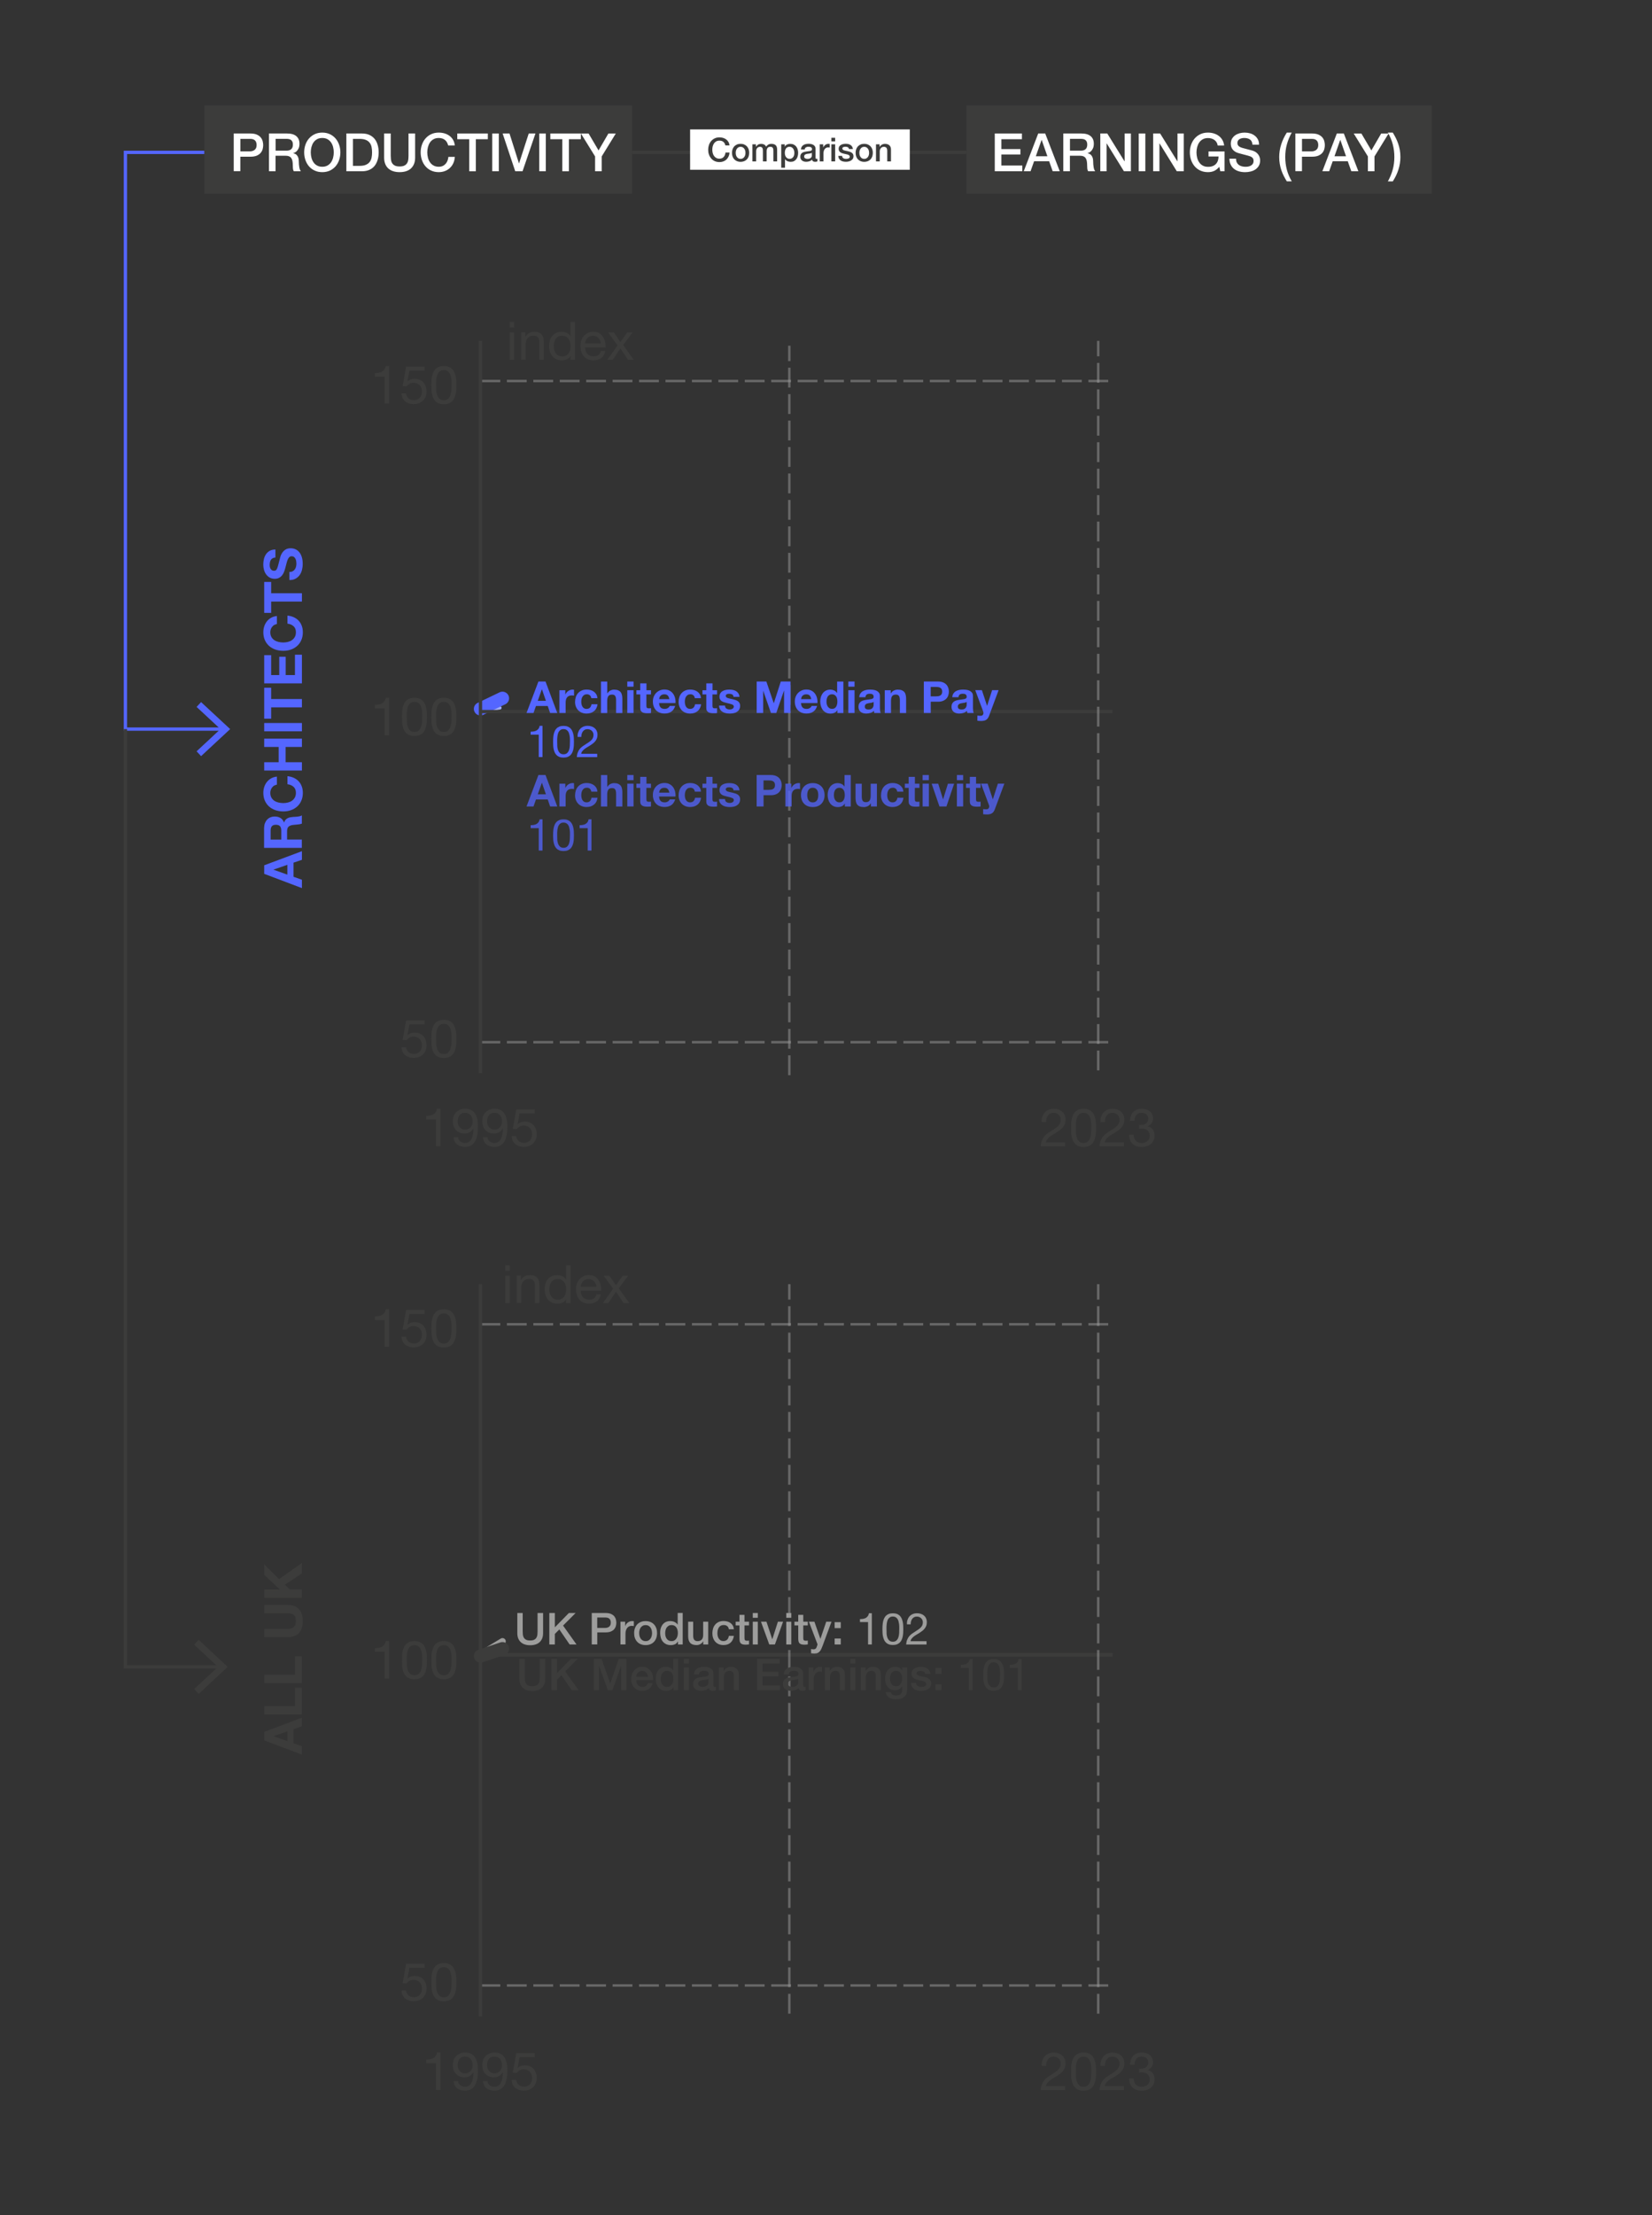 <?xml version="1.0" encoding="UTF-8"?>
<svg xmlns="http://www.w3.org/2000/svg" width="500" height="670" viewBox="0 0 500 670">
  <rect x="0" y="0" width="500" height="670" fill="#333333" stroke="none"/>
  <defs>
    <style>
      .cls-1, .cls-2, .cls-3, .cls-4, .cls-5, .cls-6, .cls-7, .cls-8, .cls-9 {
        fill: none;
      }

      .cls-10 {
        fill: #3c3c3b;
      }

      .cls-2, .cls-3, .cls-7, .cls-8, .cls-9 {
        stroke-linecap: round;
        stroke-linejoin: round;
      }

      .cls-2, .cls-6 {
        stroke: #9d9d9c;
      }

      .cls-2, .cls-9 {
        stroke-width: 2px;
      }

      .cls-3, .cls-5 {
        stroke: #3c3c3b;
      }

      .cls-3, .cls-7 {
        stroke-width: 4px;
      }

      .cls-11 {
        isolation: isolate;
      }

      .cls-4, .cls-5, .cls-6 {
        stroke-miterlimit: 10;
      }

      .cls-4, .cls-7 {
        stroke: #5466ff;
      }

      .cls-12 {
        mix-blend-mode: multiply;
      }

      .cls-6 {
        opacity: .5;
        stroke-dasharray: 6 2;
        stroke-width: .75px;
      }

      .cls-13 {
        fill: #fff;
      }

      .cls-8 {
        stroke: #9fabf7;
        stroke-dasharray: 6 3;
      }

      .cls-14 {
        opacity: .75;
      }

      .cls-15 {
        fill: #9d9d9c;
      }

      .cls-9 {
        stroke: #9caaff;
      }

      .cls-16 {
        fill: #5466ff;
      }
    </style>
  </defs>
  <g class="cls-11">
    <g id="data_lines" data-name="data lines">
      <line class="cls-2" x1="145.42" y1="500.51" x2="152.08" y2="496.49"/>
      <line class="cls-8" x1="145.42" y1="215.25" x2="152.08" y2="213.97"/>
      <line class="cls-3" x1="145.42" y1="500.93" x2="152.08" y2="498.7"/>
      <line class="cls-9" x1="145.42" y1="215.25" x2="152.08" y2="211.54"/>
      <line class="cls-7" x1="145.42" y1="214.42" x2="152.08" y2="211.22"/>
    </g>
    <g id="graph_lines" data-name="graph lines" class="cls-12">
      <line class="cls-6" x1="145.42" y1="315.25" x2="336.72" y2="315.25"/>
      <line class="cls-6" x1="145.42" y1="115.25" x2="336.72" y2="115.25"/>
      <line class="cls-5" x1="145.42" y1="215.24" x2="336.72" y2="215.24"/>
      <line class="cls-6" x1="145.42" y1="600.57" x2="336.72" y2="600.57"/>
      <line class="cls-6" x1="145.42" y1="400.57" x2="336.72" y2="400.57"/>
      <line class="cls-5" x1="145.42" y1="500.56" x2="336.72" y2="500.56"/>
      <line class="cls-5" x1="145.42" y1="324.6" x2="145.42" y2="103.11"/>
      <line class="cls-6" x1="332.39" y1="323.77" x2="332.39" y2="103.11"/>
      <line class="cls-5" x1="145.42" y1="500.57" x2="336.72" y2="500.57"/>
      <line class="cls-5" x1="145.42" y1="609.94" x2="145.42" y2="388.44"/>
      <line class="cls-6" x1="332.39" y1="609.1" x2="332.39" y2="388.44"/>
      <line class="cls-6" x1="238.9" y1="609.1" x2="238.9" y2="388.44"/>
      <line class="cls-6" x1="238.9" y1="325.23" x2="238.9" y2="104.57"/>
    </g>
    <g id="anno" class="cls-12">
      <g class="cls-14">
        <rect class="cls-1" x="159.44" y="234.43" width="158.92" height="45.63"/>
        <path class="cls-16" d="M165.11,234.43l3.56,9.52h-2.17l-.72-2.12h-3.56l-.75,2.12h-2.11l3.6-9.52h2.15ZM165.23,240.27l-1.2-3.49h-.03l-1.24,3.49h2.47Z"/>
        <path class="cls-16" d="M171.1,237.05v1.28h.03c.09-.21.21-.41.36-.59.15-.18.32-.34.52-.47.2-.13.4-.23.63-.3.22-.07.45-.11.69-.11.12,0,.26.02.41.07v1.76c-.09-.02-.2-.03-.32-.05-.12-.01-.24-.02-.36-.02-.35,0-.64.06-.88.17s-.43.27-.58.47c-.15.2-.25.43-.31.7-.06.27-.09.56-.09.87v3.11h-1.89v-6.89h1.8Z"/>
        <path class="cls-16" d="M177.54,238.29c-.3,0-.56.07-.76.21-.2.14-.37.32-.5.53-.13.22-.22.46-.27.72-.05.26-.08.52-.08.78s.03.5.08.76.14.49.26.7.28.38.49.51c.2.13.45.2.75.2.45,0,.8-.13,1.05-.38.24-.25.4-.59.46-1.02h1.83c-.12.92-.48,1.61-1.07,2.09-.59.48-1.34.72-2.25.72-.52,0-.99-.09-1.42-.26-.43-.17-.8-.42-1.1-.73-.3-.31-.54-.68-.71-1.11-.17-.43-.25-.9-.25-1.42s.08-1.03.23-1.49c.16-.46.38-.85.69-1.19.3-.33.67-.59,1.11-.78.44-.19.93-.28,1.49-.28.41,0,.8.05,1.18.16.38.11.72.27,1.01.49.3.22.54.49.73.81s.29.71.32,1.15h-1.85c-.12-.79-.59-1.19-1.4-1.19Z"/>
        <path class="cls-16" d="M183.79,234.43v3.59h.04c.24-.4.55-.69.92-.87.37-.18.74-.27,1.09-.27.51,0,.92.07,1.25.21.32.14.58.33.77.57.19.24.32.54.39.89.08.35.11.74.11,1.17v4.24h-1.89v-3.89c0-.57-.09-.99-.27-1.27-.18-.28-.49-.42-.95-.42-.52,0-.89.15-1.12.46-.23.31-.35.81-.35,1.51v3.61h-1.89v-9.52h1.89Z"/>
        <path class="cls-16" d="M189.86,235.99v-1.56h1.89v1.56h-1.89ZM191.75,237.05v6.89h-1.89v-6.89h1.89Z"/>
        <path class="cls-16" d="M197.03,237.05v1.27h-1.39v3.41c0,.32.05.53.16.64s.32.16.64.16c.11,0,.21,0,.31-.01.1,0,.19-.02.28-.04v1.47c-.16.03-.34.04-.53.05-.2,0-.39.01-.57.01-.29,0-.57-.02-.83-.06-.26-.04-.49-.12-.69-.23-.2-.12-.36-.28-.47-.49-.12-.21-.17-.49-.17-.84v-4.07h-1.15v-1.27h1.15v-2.07h1.89v2.07h1.39Z"/>
        <path class="cls-16" d="M199.96,242.29c.28.28.69.41,1.23.41.38,0,.71-.09.99-.29.28-.19.44-.39.51-.61h1.67c-.27.83-.68,1.42-1.23,1.77-.55.36-1.22.53-2,.53-.54,0-1.03-.09-1.47-.26-.44-.17-.8-.42-1.11-.74-.3-.32-.54-.7-.7-1.15-.16-.44-.25-.93-.25-1.47s.08-1,.25-1.44c.17-.44.41-.83.72-1.15.31-.32.68-.58,1.11-.77.43-.19.91-.28,1.43-.28.59,0,1.1.11,1.53.34.44.23.79.53,1.07.91.28.38.48.82.61,1.31.12.49.17,1,.13,1.53h-4.97c.03.61.18,1.06.47,1.33ZM202.1,238.67c-.23-.25-.57-.37-1.03-.37-.3,0-.55.05-.75.15-.2.1-.36.23-.48.38s-.2.31-.25.48c-.05.17-.08.32-.09.45h3.08c-.09-.48-.25-.84-.47-1.09Z"/>
        <path class="cls-16" d="M208.88,238.29c-.3,0-.56.07-.76.21-.2.14-.37.32-.5.53-.13.22-.22.46-.27.72-.05.26-.08.52-.08.78s.03.5.08.76.14.49.26.7.28.38.49.51c.2.13.45.2.75.2.45,0,.8-.13,1.05-.38.24-.25.4-.59.46-1.02h1.83c-.12.92-.48,1.61-1.07,2.09-.59.48-1.34.72-2.25.72-.52,0-.99-.09-1.42-.26-.43-.17-.8-.42-1.1-.73-.3-.31-.54-.68-.71-1.11-.17-.43-.25-.9-.25-1.42s.08-1.03.23-1.49c.16-.46.38-.85.69-1.19.3-.33.67-.59,1.11-.78.44-.19.93-.28,1.49-.28.41,0,.8.05,1.18.16.38.11.72.27,1.01.49.3.22.54.49.73.81s.29.71.32,1.15h-1.85c-.12-.79-.59-1.19-1.4-1.19Z"/>
        <path class="cls-16" d="M217.03,237.05v1.27h-1.39v3.41c0,.32.05.53.16.64s.32.16.64.16c.11,0,.21,0,.31-.01.1,0,.19-.02.28-.04v1.47c-.16.03-.34.04-.53.05-.2,0-.39.01-.57.01-.29,0-.57-.02-.83-.06-.26-.04-.49-.12-.69-.23-.2-.12-.36-.28-.47-.49-.12-.21-.17-.49-.17-.84v-4.07h-1.15v-1.27h1.15v-2.07h1.89v2.07h1.39Z"/>
        <path class="cls-16" d="M219.53,242.24c.08.15.19.27.33.36.13.09.29.16.46.21.17.04.35.07.54.07.13,0,.27-.02.42-.05.15-.03.28-.08.4-.15s.22-.16.3-.27.12-.25.12-.42c0-.28-.19-.5-.57-.64-.38-.14-.9-.29-1.58-.43-.28-.06-.54-.14-.81-.22-.26-.08-.5-.2-.7-.33-.2-.14-.37-.31-.49-.52-.12-.21-.19-.46-.19-.77,0-.45.09-.81.26-1.09s.4-.51.69-.67c.28-.16.6-.28.96-.35.36-.07.72-.1,1.09-.1s.74.04,1.09.11c.35.07.66.19.94.36.28.17.5.39.69.67.18.28.29.63.33,1.06h-1.8c-.03-.36-.16-.61-.41-.74-.25-.13-.54-.19-.88-.19-.11,0-.22,0-.35.02-.12.01-.24.04-.34.09-.1.04-.19.11-.26.19-.07.08-.11.2-.11.34,0,.17.06.31.19.41.12.11.29.19.49.26.2.07.43.13.69.18.26.05.52.11.79.17.28.06.54.14.81.23.26.09.5.21.7.35.2.15.37.33.49.55.12.22.19.49.19.81,0,.45-.09.83-.27,1.14-.18.31-.42.55-.71.74s-.63.32-1.01.39c-.38.08-.76.11-1.15.11s-.79-.04-1.17-.12c-.38-.08-.72-.21-1.02-.4-.3-.19-.54-.43-.73-.74-.19-.31-.3-.69-.31-1.15h1.8c0,.21.04.38.13.53Z"/>
        <path class="cls-16" d="M233.3,234.43c.6,0,1.1.09,1.52.26.42.17.76.4,1.02.69.26.28.45.61.57.97.12.36.18.74.18,1.13s-.06.76-.18,1.13-.31.7-.57.98c-.26.29-.6.51-1.02.69-.42.17-.92.26-1.52.26h-2.2v3.41h-2.09v-9.52h4.29ZM232.72,238.91c.24,0,.47-.02.69-.05.22-.04.42-.1.59-.21.17-.1.3-.25.41-.43.1-.19.15-.43.15-.73s-.05-.55-.15-.73c-.1-.19-.24-.33-.41-.43-.17-.1-.36-.17-.59-.21-.22-.04-.45-.05-.69-.05h-1.63v2.85h1.63Z"/>
        <path class="cls-16" d="M239.5,237.05v1.28h.03c.09-.21.21-.41.36-.59.15-.18.32-.34.52-.47.2-.13.4-.23.63-.3.22-.07.45-.11.69-.11.12,0,.26.02.41.07v1.76c-.09-.02-.2-.03-.32-.05-.12-.01-.24-.02-.36-.02-.35,0-.64.06-.88.17s-.43.27-.58.47c-.15.2-.25.43-.31.7-.06.27-.09.56-.09.87v3.11h-1.89v-6.89h1.8Z"/>
        <path class="cls-16" d="M242.68,239.01c.17-.45.41-.83.72-1.15.31-.32.68-.56,1.12-.73.44-.17.92-.26,1.47-.26s1.03.09,1.47.26c.44.17.82.42,1.13.73.31.32.55.7.72,1.15.17.45.25.95.25,1.5s-.08,1.05-.25,1.49c-.17.44-.41.82-.72,1.14-.31.32-.69.56-1.13.73-.44.17-.93.25-1.47.25s-1.03-.08-1.47-.25c-.44-.17-.81-.41-1.12-.73-.31-.32-.55-.7-.72-1.14-.17-.44-.25-.94-.25-1.49s.08-1.05.25-1.5ZM244.4,241.31c.05.26.14.5.27.71.13.21.3.38.51.5.21.12.48.19.8.19s.59-.06.81-.19c.22-.12.39-.29.52-.5.13-.21.22-.44.27-.71.05-.26.08-.53.08-.81s-.03-.55-.08-.81-.14-.5-.27-.71c-.13-.2-.3-.37-.52-.5-.22-.13-.49-.19-.81-.19s-.59.06-.8.19c-.21.13-.38.3-.51.5-.13.2-.22.44-.27.71s-.08.54-.08.81.03.54.08.81Z"/>
        <path class="cls-16" d="M255.68,243.07c-.22.37-.51.64-.87.81s-.77.25-1.22.25c-.52,0-.97-.1-1.36-.3-.39-.2-.71-.47-.97-.81-.25-.34-.44-.74-.57-1.18-.13-.44-.19-.91-.19-1.39s.06-.91.19-1.34c.13-.43.32-.81.57-1.14.25-.33.57-.59.95-.79s.83-.3,1.33-.3c.41,0,.8.09,1.17.26.37.17.66.43.87.77h.03v-3.47h1.89v9.52h-1.8v-.88h-.03ZM255.6,239.66c-.05-.26-.14-.49-.27-.69-.13-.2-.3-.36-.5-.49-.2-.12-.46-.19-.77-.19s-.57.06-.79.19c-.21.12-.38.29-.51.49-.13.21-.22.44-.28.7-.06.26-.09.54-.09.82,0,.27.03.53.09.8.06.27.16.5.3.71.14.21.31.38.52.51s.46.19.75.19c.31,0,.57-.06.78-.19.21-.12.38-.29.5-.5.12-.21.21-.45.27-.71s.08-.54.08-.83-.03-.56-.08-.82Z"/>
        <path class="cls-16" d="M263.6,243.95v-.96h-.04c-.24.4-.55.69-.93.87-.38.18-.77.27-1.17.27-.51,0-.92-.07-1.25-.2-.32-.13-.58-.32-.77-.57-.19-.24-.32-.54-.39-.89-.08-.35-.11-.74-.11-1.17v-4.24h1.89v3.89c0,.57.09.99.27,1.27.18.28.49.42.95.42.52,0,.89-.15,1.12-.46.23-.31.35-.81.35-1.51v-3.61h1.89v6.89h-1.8Z"/>
        <path class="cls-16" d="M270.14,238.29c-.3,0-.56.07-.76.21-.2.14-.37.32-.5.53-.13.22-.22.46-.27.72-.05.26-.08.52-.08.78s.03.5.08.76.14.49.26.7.28.38.49.51c.2.13.45.2.75.2.45,0,.8-.13,1.05-.38.24-.25.4-.59.46-1.02h1.83c-.12.92-.48,1.61-1.07,2.09-.59.48-1.34.72-2.25.72-.52,0-.99-.09-1.42-.26-.43-.17-.8-.42-1.1-.73-.3-.31-.54-.68-.71-1.11-.17-.43-.25-.9-.25-1.42s.08-1.03.23-1.49c.16-.46.38-.85.69-1.19.3-.33.67-.59,1.11-.78.44-.19.93-.28,1.49-.28.41,0,.8.05,1.18.16.38.11.72.27,1.01.49.3.22.54.49.73.81s.29.71.32,1.15h-1.85c-.12-.79-.59-1.19-1.4-1.19Z"/>
        <path class="cls-16" d="M278.28,237.05v1.27h-1.39v3.41c0,.32.05.53.16.64s.32.16.64.16c.11,0,.21,0,.31-.01.1,0,.19-.02.28-.04v1.47c-.16.03-.34.04-.53.05-.2,0-.39.01-.57.01-.29,0-.57-.02-.83-.06-.26-.04-.49-.12-.69-.23-.2-.12-.36-.28-.47-.49-.12-.21-.17-.49-.17-.84v-4.07h-1.15v-1.27h1.15v-2.07h1.89v2.07h1.39Z"/>
        <path class="cls-16" d="M279.24,235.99v-1.56h1.89v1.56h-1.89ZM281.14,237.05v6.89h-1.89v-6.89h1.89Z"/>
        <path class="cls-16" d="M284.34,243.95l-2.36-6.89h1.99l1.45,4.71h.03l1.45-4.71h1.88l-2.33,6.89h-2.11Z"/>
        <path class="cls-16" d="M289.62,235.99v-1.56h1.89v1.56h-1.89ZM291.51,237.05v6.89h-1.89v-6.89h1.89Z"/>
        <path class="cls-16" d="M296.79,237.05v1.27h-1.39v3.41c0,.32.05.53.16.64s.32.16.64.16c.11,0,.21,0,.31-.01.1,0,.19-.02.28-.04v1.47c-.16.03-.34.04-.53.05-.2,0-.39.01-.57.01-.29,0-.57-.02-.83-.06-.26-.04-.49-.12-.69-.23-.2-.12-.36-.28-.47-.49-.12-.21-.17-.49-.17-.84v-4.07h-1.15v-1.27h1.15v-2.07h1.89v2.07h1.39Z"/>
        <path class="cls-16" d="M300.24,246c-.36.24-.87.36-1.52.36-.2,0-.39,0-.58-.02-.19-.01-.38-.03-.58-.05v-1.56c.18.02.36.04.55.05s.37.02.56.01c.25-.03.43-.12.55-.29s.18-.36.18-.56c0-.15-.03-.29-.08-.43l-2.41-6.47h2.01l1.56,4.72h.03l1.51-4.72h1.96l-2.88,7.75c-.2.56-.49.96-.85,1.2Z"/>
        <path class="cls-16" d="M163.06,257.28v-6.77h-2.45v-.91c.32,0,.63-.02.93-.07.3-.05.58-.14.82-.27.24-.13.45-.32.62-.55.17-.23.28-.52.35-.88h.87v9.45h-1.13Z"/>
        <path class="cls-16" d="M167.44,251.56c.02-.37.06-.74.13-1.09.07-.36.17-.69.31-1.01.13-.32.32-.6.55-.84.23-.24.52-.43.87-.57.35-.14.77-.21,1.26-.21s.91.07,1.26.21c.35.14.64.33.87.57.23.24.41.52.55.84.13.32.24.66.31,1.01.07.36.12.72.13,1.09.02.37.03.73.03,1.08s0,.71-.03,1.08c-.02.37-.06.74-.13,1.09-.07.36-.17.69-.31,1.01-.13.32-.32.59-.55.83-.23.24-.52.43-.87.57-.35.14-.77.21-1.27.21s-.91-.07-1.26-.21c-.35-.14-.64-.33-.87-.57-.23-.24-.41-.52-.55-.83-.13-.32-.24-.65-.31-1.01-.07-.36-.12-.72-.13-1.09-.02-.37-.03-.73-.03-1.08s0-.71.03-1.08ZM168.65,253.82c.02.44.09.85.21,1.24s.31.71.58.98c.27.27.64.4,1.12.4s.85-.13,1.12-.4c.27-.27.46-.59.58-.98s.19-.8.21-1.24c.02-.44.03-.84.03-1.19,0-.23,0-.49,0-.77,0-.28-.03-.56-.07-.84-.04-.28-.1-.55-.17-.82-.08-.27-.19-.5-.33-.7-.15-.2-.33-.36-.55-.49-.22-.12-.49-.19-.81-.19s-.59.06-.81.19c-.22.12-.41.29-.55.49-.15.2-.26.43-.33.7-.08.27-.13.54-.17.82-.04.28-.06.56-.07.84,0,.28,0,.54,0,.77,0,.36.01.75.03,1.19Z"/>
        <path class="cls-16" d="M177.88,257.28v-6.77h-2.45v-.91c.32,0,.63-.02.93-.07.3-.05.58-.14.82-.27.24-.13.45-.32.62-.55.17-.23.28-.52.35-.88h.87v9.45h-1.13Z"/>
      </g>
      <g>
        <rect class="cls-1" x="159.44" y="206.15" width="146.28" height="29.09"/>
        <path class="cls-16" d="M165.11,206.15l3.56,9.52h-2.17l-.72-2.12h-3.56l-.75,2.12h-2.11l3.6-9.52h2.15ZM165.23,211.99l-1.2-3.49h-.03l-1.24,3.49h2.47Z"/>
        <path class="cls-16" d="M171.1,208.78v1.28h.03c.09-.21.21-.41.36-.59.15-.18.32-.34.52-.47.2-.13.4-.23.63-.3.22-.07.45-.11.69-.11.12,0,.26.02.41.07v1.76c-.09-.02-.2-.03-.32-.05-.12-.01-.24-.02-.36-.02-.35,0-.64.06-.88.17s-.43.27-.58.47c-.15.2-.25.43-.31.7-.06.27-.09.56-.09.87v3.11h-1.89v-6.89h1.8Z"/>
        <path class="cls-16" d="M177.54,210.02c-.3,0-.56.07-.76.21-.2.14-.37.32-.5.53-.13.22-.22.46-.27.72-.05.26-.08.52-.08.78s.03.5.08.76.14.49.26.7.28.38.49.51c.2.13.45.2.75.2.45,0,.8-.13,1.05-.38.24-.25.4-.59.46-1.02h1.83c-.12.92-.48,1.61-1.07,2.09-.59.48-1.34.72-2.25.72-.52,0-.99-.09-1.42-.26-.43-.17-.8-.42-1.1-.73-.3-.31-.54-.68-.71-1.11-.17-.43-.25-.9-.25-1.42s.08-1.03.23-1.49c.16-.46.38-.85.69-1.19.3-.33.67-.59,1.11-.78.44-.19.93-.28,1.49-.28.41,0,.8.05,1.18.16.38.11.72.27,1.01.49.3.22.54.49.73.81s.29.71.32,1.15h-1.85c-.12-.79-.59-1.19-1.4-1.19Z"/>
        <path class="cls-16" d="M183.79,206.15v3.59h.04c.24-.4.55-.69.92-.87.37-.18.74-.27,1.09-.27.51,0,.92.07,1.25.21.32.14.58.33.77.57.19.24.32.54.39.89.08.35.11.74.11,1.17v4.24h-1.89v-3.89c0-.57-.09-.99-.27-1.27-.18-.28-.49-.42-.95-.42-.52,0-.89.15-1.12.46-.23.31-.35.81-.35,1.51v3.61h-1.89v-9.52h1.89Z"/>
        <path class="cls-16" d="M189.86,207.71v-1.56h1.89v1.56h-1.89ZM191.75,208.78v6.89h-1.89v-6.89h1.89Z"/>
        <path class="cls-16" d="M197.03,208.78v1.27h-1.39v3.41c0,.32.05.53.16.64s.32.16.64.16c.11,0,.21,0,.31-.01.1,0,.19-.02.28-.04v1.47c-.16.03-.34.04-.53.05-.2,0-.39.01-.57.01-.29,0-.57-.02-.83-.06-.26-.04-.49-.12-.69-.23-.2-.12-.36-.28-.47-.49-.12-.21-.17-.49-.17-.84v-4.07h-1.15v-1.27h1.15v-2.07h1.89v2.07h1.39Z"/>
        <path class="cls-16" d="M199.96,214.02c.28.28.69.41,1.23.41.38,0,.71-.09.99-.29.28-.19.44-.39.51-.61h1.67c-.27.83-.68,1.42-1.23,1.77-.55.36-1.22.53-2,.53-.54,0-1.03-.09-1.47-.26-.44-.17-.8-.42-1.11-.74-.3-.32-.54-.7-.7-1.15-.16-.44-.25-.93-.25-1.47s.08-1,.25-1.44c.17-.44.41-.83.72-1.15.31-.32.68-.58,1.11-.77.43-.19.91-.28,1.43-.28.59,0,1.1.11,1.53.34.44.23.79.53,1.07.91.28.38.48.82.61,1.31.12.49.17,1,.13,1.53h-4.97c.03.61.18,1.06.47,1.33ZM202.1,210.39c-.23-.25-.57-.37-1.03-.37-.3,0-.55.05-.75.15-.2.1-.36.23-.48.38s-.2.31-.25.48c-.05.17-.08.32-.09.45h3.08c-.09-.48-.25-.84-.47-1.09Z"/>
        <path class="cls-16" d="M208.88,210.02c-.3,0-.56.07-.76.21-.2.14-.37.32-.5.53-.13.22-.22.46-.27.72-.05.26-.08.52-.08.78s.03.5.08.76.14.49.26.7.28.38.49.51c.2.13.45.2.75.2.45,0,.8-.13,1.05-.38.24-.25.4-.59.46-1.02h1.83c-.12.92-.48,1.61-1.07,2.09-.59.48-1.34.72-2.25.72-.52,0-.99-.09-1.42-.26-.43-.17-.8-.42-1.1-.73-.3-.31-.54-.68-.71-1.11-.17-.43-.25-.9-.25-1.42s.08-1.03.23-1.49c.16-.46.38-.85.69-1.19.3-.33.67-.59,1.11-.78.44-.19.93-.28,1.49-.28.41,0,.8.05,1.18.16.38.11.72.27,1.01.49.3.22.54.49.73.81s.29.71.32,1.15h-1.85c-.12-.79-.59-1.19-1.4-1.19Z"/>
        <path class="cls-16" d="M217.03,208.78v1.27h-1.39v3.41c0,.32.05.53.16.64s.32.16.64.16c.11,0,.21,0,.31-.01.1,0,.19-.02.28-.04v1.47c-.16.03-.34.04-.53.05-.2,0-.39.01-.57.01-.29,0-.57-.02-.83-.06-.26-.04-.49-.12-.69-.23-.2-.12-.36-.28-.47-.49-.12-.21-.17-.49-.17-.84v-4.07h-1.15v-1.27h1.15v-2.07h1.89v2.07h1.39Z"/>
        <path class="cls-16" d="M219.53,213.96c.08.15.19.27.33.36.13.09.29.16.46.21.17.04.35.07.54.07.13,0,.27-.02.42-.05.15-.03.28-.08.4-.15s.22-.16.3-.27.12-.25.12-.42c0-.28-.19-.5-.57-.64-.38-.14-.9-.29-1.58-.43-.28-.06-.54-.14-.81-.22-.26-.08-.5-.2-.7-.33-.2-.14-.37-.31-.49-.52-.12-.21-.19-.46-.19-.77,0-.45.09-.81.26-1.09s.4-.51.69-.67c.28-.16.6-.28.96-.35.36-.07.72-.1,1.09-.1s.74.04,1.09.11c.35.07.66.19.94.36.28.17.5.39.69.67.18.28.29.63.33,1.06h-1.8c-.03-.36-.16-.61-.41-.74-.25-.13-.54-.19-.88-.19-.11,0-.22,0-.35.02-.12.01-.24.04-.34.09-.1.04-.19.11-.26.19-.07.08-.11.2-.11.34,0,.17.06.31.19.41.12.11.29.19.49.26.2.07.43.13.69.18.26.05.52.11.79.17.28.06.54.14.81.23.26.09.5.21.7.35.2.15.37.33.49.55.12.22.19.49.19.81,0,.45-.09.83-.27,1.14-.18.31-.42.55-.71.74s-.63.32-1.01.39c-.38.08-.76.11-1.15.11s-.79-.04-1.17-.12c-.38-.08-.72-.21-1.02-.4-.3-.19-.54-.43-.73-.74-.19-.31-.3-.69-.31-1.15h1.8c0,.21.04.38.13.53Z"/>
        <path class="cls-16" d="M231.95,206.15l2.23,6.55h.03l2.11-6.55h2.95v9.52h-1.96v-6.75h-.03l-2.33,6.75h-1.61l-2.33-6.68h-.03v6.68h-1.96v-9.52h2.95Z"/>
        <path class="cls-16" d="M242.92,214.02c.28.28.69.41,1.23.41.38,0,.71-.09.99-.29.28-.19.44-.39.51-.61h1.67c-.27.83-.68,1.42-1.23,1.77-.55.36-1.22.53-2,.53-.54,0-1.03-.09-1.47-.26-.44-.17-.8-.42-1.11-.74-.3-.32-.54-.7-.7-1.15-.16-.44-.25-.93-.25-1.47s.08-1,.25-1.44c.17-.44.41-.83.72-1.15.31-.32.68-.58,1.11-.77.43-.19.91-.28,1.43-.28.59,0,1.1.11,1.53.34.44.23.79.53,1.07.91.28.38.48.82.61,1.31.12.49.17,1,.13,1.53h-4.97c.03.61.18,1.06.47,1.33ZM245.06,210.39c-.23-.25-.57-.37-1.03-.37-.3,0-.55.05-.75.15-.2.1-.36.23-.48.38s-.2.31-.25.48c-.05.17-.08.32-.09.45h3.08c-.09-.48-.25-.84-.47-1.09Z"/>
        <path class="cls-16" d="M253.44,214.79c-.22.37-.51.64-.87.81s-.77.25-1.22.25c-.52,0-.97-.1-1.36-.3-.39-.2-.71-.47-.97-.81-.25-.34-.44-.74-.57-1.18-.13-.44-.19-.91-.19-1.39s.06-.91.19-1.34c.13-.43.32-.81.57-1.14.25-.33.57-.59.95-.79s.83-.3,1.33-.3c.41,0,.8.09,1.17.26.37.17.66.43.87.77h.03v-3.47h1.89v9.52h-1.8v-.88h-.03ZM253.36,211.38c-.05-.26-.14-.49-.27-.69-.13-.2-.3-.36-.5-.49-.2-.12-.46-.19-.77-.19s-.57.06-.79.19c-.21.12-.38.29-.51.49-.13.21-.22.44-.28.7-.06.26-.09.54-.09.82,0,.27.03.53.09.8.06.27.16.5.3.71.14.21.31.38.52.51s.46.19.75.19c.31,0,.57-.06.78-.19.21-.12.38-.29.5-.5.12-.21.21-.45.27-.71s.08-.54.08-.83-.03-.56-.08-.82Z"/>
        <path class="cls-16" d="M256.75,207.71v-1.56h1.89v1.56h-1.89ZM258.64,208.78v6.89h-1.89v-6.89h1.89Z"/>
        <path class="cls-16" d="M260.06,210.9c.03-.44.14-.81.33-1.11.2-.29.44-.53.75-.71.3-.18.64-.3,1.02-.38.38-.08.76-.11,1.14-.11.35,0,.7.02,1.05.07.36.05.68.14.97.29.29.14.53.34.72.59.19.25.28.59.28,1.01v3.59c0,.31.02.61.05.89.04.28.1.5.19.64h-1.92c-.04-.11-.06-.22-.09-.33-.02-.11-.04-.22-.05-.34-.3.31-.66.53-1.07.65-.41.12-.83.19-1.25.19-.33,0-.64-.04-.92-.12-.28-.08-.53-.21-.75-.37-.21-.17-.38-.38-.5-.64s-.18-.56-.18-.92c0-.39.07-.71.21-.97.14-.25.32-.46.53-.61.22-.15.47-.26.75-.34.28-.08.56-.14.85-.18.28-.04.56-.08.84-.11.28-.03.52-.07.73-.12.21-.05.38-.13.51-.23.12-.1.18-.25.17-.45,0-.2-.03-.37-.1-.49-.07-.12-.16-.21-.27-.28-.11-.07-.24-.11-.39-.13-.15-.02-.3-.03-.47-.03-.37,0-.67.08-.88.24-.21.16-.34.43-.37.8h-1.89ZM264.43,212.3c-.08.07-.18.13-.3.17s-.25.07-.39.1c-.14.03-.28.05-.43.07-.15.02-.3.04-.45.07-.14.03-.28.06-.42.11-.14.04-.26.1-.36.18-.1.08-.18.17-.25.29-.06.12-.09.26-.09.44s.03.31.09.43c.06.12.15.21.25.27.11.07.23.11.37.14.14.03.29.04.44.04.37,0,.66-.06.87-.19.2-.12.36-.27.45-.45.1-.17.16-.35.18-.53.02-.18.03-.32.03-.43v-.71Z"/>
        <path class="cls-16" d="M269.59,208.78v.96h.04c.24-.4.55-.69.93-.87.38-.18.77-.27,1.17-.27.51,0,.92.07,1.25.21.32.14.58.33.77.57.19.24.32.54.39.89.08.35.11.74.11,1.17v4.24h-1.89v-3.89c0-.57-.09-.99-.27-1.27-.18-.28-.49-.42-.95-.42-.52,0-.89.15-1.12.46-.23.31-.35.81-.35,1.51v3.61h-1.89v-6.89h1.8Z"/>
        <path class="cls-16" d="M283.9,206.15c.6,0,1.1.09,1.52.26.42.17.76.4,1.02.69.26.28.45.61.57.97.12.36.18.74.18,1.13s-.06.76-.18,1.13-.31.7-.57.98c-.26.29-.6.51-1.02.69-.42.17-.92.26-1.52.26h-2.2v3.41h-2.09v-9.52h4.29ZM283.32,210.63c.24,0,.47-.02.69-.05.22-.04.42-.1.59-.21.17-.1.3-.25.41-.43.1-.19.15-.43.15-.73s-.05-.55-.15-.73c-.1-.19-.24-.33-.41-.43-.17-.1-.36-.17-.59-.21-.22-.04-.45-.05-.69-.05h-1.63v2.85h1.63Z"/>
        <path class="cls-16" d="M288.22,210.9c.03-.44.14-.81.33-1.11.2-.29.44-.53.75-.71.3-.18.64-.3,1.02-.38.38-.08.76-.11,1.14-.11.35,0,.7.02,1.05.07.36.05.68.14.97.29.29.14.53.34.72.59.19.25.28.59.28,1.01v3.59c0,.31.02.61.05.89.04.28.1.5.19.64h-1.92c-.04-.11-.06-.22-.09-.33-.02-.11-.04-.22-.05-.34-.3.31-.66.53-1.07.65-.41.12-.83.19-1.25.19-.33,0-.64-.04-.92-.12-.28-.08-.53-.21-.75-.37-.21-.17-.38-.38-.5-.64s-.18-.56-.18-.92c0-.39.07-.71.21-.97.14-.25.32-.46.53-.61.22-.15.47-.26.75-.34.28-.08.56-.14.85-.18.28-.04.56-.08.84-.11.28-.03.52-.07.73-.12.21-.05.38-.13.51-.23.12-.1.18-.25.17-.45,0-.2-.03-.37-.1-.49-.07-.12-.16-.21-.27-.28-.11-.07-.24-.11-.39-.13-.15-.02-.3-.03-.47-.03-.37,0-.67.08-.88.24-.21.16-.34.43-.37.8h-1.89ZM292.59,212.3c-.08.07-.18.13-.3.17s-.25.07-.39.1c-.14.03-.28.05-.43.07-.15.02-.3.04-.45.07-.14.03-.28.06-.42.11-.14.04-.26.1-.36.18-.1.08-.18.17-.25.29-.06.12-.09.26-.09.44s.03.31.09.43c.06.12.15.21.25.27.11.07.23.11.37.14.14.03.29.04.44.04.37,0,.66-.06.87-.19.2-.12.36-.27.45-.45.1-.17.16-.35.18-.53.02-.18.03-.32.03-.43v-.71Z"/>
        <path class="cls-16" d="M298.5,217.72c-.36.24-.87.36-1.52.36-.2,0-.39,0-.58-.02-.19-.01-.38-.03-.58-.05v-1.56c.18.02.36.04.55.05s.37.02.56.01c.25-.03.43-.12.55-.29s.18-.36.18-.56c0-.15-.03-.29-.08-.43l-2.41-6.47h2.01l1.56,4.72h.03l1.51-4.72h1.96l-2.88,7.75c-.2.56-.49.96-.85,1.2Z"/>
        <path class="cls-16" d="M163.06,229v-6.77h-2.45v-.91c.32,0,.63-.02.93-.07.3-.05.58-.14.82-.27.24-.13.45-.32.62-.55.17-.23.28-.52.35-.88h.87v9.45h-1.13Z"/>
        <path class="cls-16" d="M167.44,223.29c.02-.37.06-.74.13-1.09.07-.36.17-.69.31-1.01.13-.32.32-.6.55-.84.23-.24.52-.43.87-.57.35-.14.77-.21,1.26-.21s.91.07,1.26.21c.35.14.64.33.87.57.23.24.41.52.55.84.13.32.24.66.31,1.01.07.36.12.72.13,1.09.02.37.03.73.03,1.08s0,.71-.03,1.08c-.02.37-.06.74-.13,1.09-.07.36-.17.69-.31,1.01-.13.32-.32.59-.55.83-.23.24-.52.43-.87.57-.35.14-.77.21-1.27.21s-.91-.07-1.26-.21c-.35-.14-.64-.33-.87-.57-.23-.24-.41-.52-.55-.83-.13-.32-.24-.65-.31-1.01-.07-.36-.12-.72-.13-1.09-.02-.37-.03-.73-.03-1.08s0-.71.03-1.08ZM168.65,225.54c.02.44.09.85.21,1.24s.31.71.58.98c.27.27.64.4,1.12.4s.85-.13,1.12-.4c.27-.27.46-.59.58-.98s.19-.8.21-1.24c.02-.44.03-.84.03-1.19,0-.23,0-.49,0-.77,0-.28-.03-.56-.07-.84-.04-.28-.1-.55-.17-.82-.08-.27-.19-.5-.33-.7-.15-.2-.33-.36-.55-.49-.22-.12-.49-.19-.81-.19s-.59.06-.81.19c-.22.12-.41.29-.55.49-.15.2-.26.43-.33.7-.08.27-.13.54-.17.82-.04.28-.06.56-.07.84,0,.28,0,.54,0,.77,0,.36.01.75.03,1.19Z"/>
        <path class="cls-16" d="M175,221.56c.12-.41.32-.76.58-1.06.26-.3.59-.53.98-.7.39-.17.84-.25,1.33-.25.41,0,.79.06,1.15.18s.67.29.94.52c.27.23.48.51.63.85s.23.73.23,1.17c0,.42-.06.79-.19,1.11-.13.32-.3.61-.51.86s-.46.48-.73.69c-.28.21-.56.4-.85.59-.29.18-.59.35-.88.53-.29.17-.56.36-.81.55-.24.2-.45.41-.63.63s-.29.49-.34.78h4.85v1h-6.17c.04-.56.14-1.04.3-1.43.16-.4.35-.74.59-1.03.24-.29.51-.55.81-.77.3-.22.62-.43.95-.63.4-.25.75-.48,1.05-.69.3-.21.55-.42.75-.63.2-.21.35-.44.45-.69.1-.25.15-.54.15-.87,0-.26-.05-.49-.15-.7-.1-.21-.23-.39-.39-.54-.16-.15-.36-.27-.58-.35-.22-.08-.46-.12-.71-.12-.33,0-.61.07-.85.21-.24.14-.43.32-.58.54-.15.22-.26.47-.33.75s-.1.56-.09.85h-1.13c-.03-.48.02-.92.15-1.33Z"/>
      </g>
      <g>
        <rect class="cls-1" x="155.62" y="487.91" width="169.66" height="25.3"/>
        <path class="cls-15" d="M156.53,487.91h1.67v5.55c0,.32.02.64.05.97.03.33.12.62.27.89.15.26.37.48.67.65.3.17.72.25,1.26.25s.96-.08,1.26-.25c.3-.17.52-.38.67-.65.15-.26.24-.56.27-.89.03-.33.05-.65.05-.97v-5.55h1.67v6.09c0,.61-.09,1.15-.28,1.6-.19.45-.45.83-.79,1.14-.34.31-.75.54-1.23.69s-1.01.23-1.6.23-1.12-.08-1.6-.23c-.48-.15-.89-.38-1.23-.69-.34-.31-.61-.69-.79-1.14-.19-.45-.28-.99-.28-1.6v-6.09Z"/>
        <path class="cls-15" d="M166.26,487.91h1.67v4.33l4.24-4.33h2.05l-3.8,3.8,4.07,5.72h-2.08l-3.12-4.55-1.36,1.35v3.2h-1.67v-9.52Z"/>
        <path class="cls-15" d="M179.1,487.91h4.2c.68,0,1.23.1,1.65.29.43.2.76.44.99.73.23.29.39.61.47.96.08.35.13.67.13.96s-.04.61-.13.95c-.08.34-.24.66-.47.95-.23.29-.56.54-.99.73-.43.19-.98.29-1.65.29h-2.53v3.65h-1.67v-9.52ZM180.77,492.42h2.44c.19,0,.38-.03.57-.08.2-.05.38-.14.54-.26.16-.12.3-.28.4-.48.1-.2.15-.45.15-.75s-.04-.57-.13-.77c-.09-.2-.21-.37-.36-.49-.15-.12-.32-.2-.52-.25-.2-.04-.4-.07-.63-.07h-2.47v3.15Z"/>
        <path class="cls-15" d="M187.78,490.54h1.43v1.33h.03c.04-.19.13-.37.26-.55.13-.18.28-.34.47-.49.18-.15.38-.26.61-.35.22-.09.45-.13.68-.13.18,0,.3,0,.37.01s.14.02.21.03v1.47c-.11-.02-.22-.03-.33-.05-.11-.01-.22-.02-.33-.02-.26,0-.5.05-.73.15-.23.1-.42.25-.59.45-.17.2-.3.45-.4.74-.1.29-.15.63-.15,1.01v3.28h-1.52v-6.89Z"/>
        <path class="cls-15" d="M195.4,497.62c-.55,0-1.04-.09-1.47-.27-.43-.18-.8-.43-1.09-.75-.3-.32-.52-.7-.68-1.15-.16-.44-.23-.93-.23-1.47s.08-1.01.23-1.45c.16-.44.38-.83.68-1.15.3-.32.66-.57,1.09-.75.43-.18.92-.27,1.47-.27s1.04.09,1.47.27c.43.18.8.43,1.09.75.3.32.52.7.68,1.15.16.44.23.93.23,1.45s-.08,1.02-.23,1.47c-.16.44-.38.83-.68,1.15-.3.32-.66.57-1.09.75-.43.18-.92.27-1.47.27ZM195.4,496.42c.34,0,.63-.07.88-.21.25-.14.45-.33.61-.56.16-.23.28-.49.35-.78.08-.29.11-.58.11-.89s-.04-.59-.11-.88c-.08-.29-.19-.55-.35-.78-.16-.23-.36-.41-.61-.55-.25-.14-.54-.21-.88-.21s-.63.07-.88.21c-.25.14-.45.33-.61.55s-.28.49-.35.78c-.08.29-.11.59-.11.88s.04.6.11.89c.08.29.19.55.35.78.16.23.36.42.61.56.25.14.54.21.88.21Z"/>
        <path class="cls-15" d="M206.64,497.43h-1.44v-.93h-.03c-.2.4-.5.69-.89.86-.39.17-.8.26-1.24.26-.54,0-1.02-.1-1.42-.29-.4-.19-.74-.45-1.01-.78-.27-.33-.47-.72-.6-1.17-.13-.45-.2-.93-.2-1.45,0-.62.08-1.16.25-1.61.17-.45.39-.83.67-1.12s.6-.51.96-.65c.36-.14.73-.21,1.1-.21.21,0,.43.02.65.06.22.04.44.1.64.19.2.09.39.2.57.34s.32.3.43.49h.03v-3.52h1.52v9.52ZM201.33,494.06c0,.29.04.58.11.87.08.29.19.54.35.76.16.22.35.4.59.53.24.13.52.2.85.2s.63-.07.87-.21c.24-.14.44-.33.6-.56.16-.23.27-.49.35-.78.08-.29.11-.58.11-.89,0-.76-.17-1.36-.51-1.79-.34-.43-.81-.64-1.39-.64-.36,0-.66.07-.9.22-.24.15-.44.34-.6.57-.16.24-.27.5-.33.8-.07.3-.1.6-.1.91Z"/>
        <path class="cls-15" d="M214.34,497.43h-1.49v-.96h-.03c-.19.35-.46.62-.83.83-.37.21-.74.31-1.13.31-.91,0-1.56-.22-1.97-.67-.4-.45-.61-1.13-.61-2.03v-4.37h1.52v4.23c0,.6.12,1.03.35,1.28.23.25.56.37.97.37.32,0,.59-.05.8-.15.21-.1.39-.23.52-.39.13-.16.23-.36.29-.59.06-.23.09-.48.09-.75v-4h1.52v6.89Z"/>
        <path class="cls-15" d="M220.6,492.84c-.06-.43-.23-.75-.51-.97-.28-.22-.63-.33-1.06-.33-.2,0-.4.03-.63.1-.22.07-.43.19-.61.37-.19.18-.34.44-.47.76-.12.32-.19.75-.19,1.27,0,.28.03.57.1.85.07.28.17.54.32.76.15.22.34.4.57.54.23.14.51.21.84.21.44,0,.81-.14,1.1-.41.29-.28.47-.66.54-1.16h1.52c-.14.9-.48,1.58-1.02,2.06-.54.48-1.25.71-2.14.71-.54,0-1.02-.09-1.43-.27-.41-.18-.76-.43-1.05-.75-.28-.32-.5-.69-.65-1.13-.15-.44-.22-.91-.22-1.41s.07-1,.21-1.45c.14-.45.36-.85.64-1.18.28-.33.64-.6,1.06-.79.42-.19.92-.29,1.49-.29.4,0,.78.05,1.14.15.36.1.68.26.96.46.28.21.51.46.69.77.18.31.28.68.32,1.11h-1.52Z"/>
        <path class="cls-15" d="M222.66,490.54h1.15v-2.07h1.52v2.07h1.37v1.13h-1.37v3.68c0,.16,0,.3.02.41.01.12.04.21.09.29.05.08.12.14.22.18.1.04.23.06.4.06.11,0,.21,0,.32,0,.11,0,.21-.02.32-.05v1.17c-.17.02-.33.04-.49.05s-.32.03-.49.03c-.4,0-.72-.04-.97-.11-.24-.08-.44-.19-.57-.33-.14-.15-.23-.33-.28-.55-.05-.22-.08-.48-.09-.76v-4.07h-1.15v-1.13Z"/>
        <path class="cls-15" d="M227.84,487.91h1.52v1.44h-1.52v-1.44ZM227.84,490.54h1.52v6.89h-1.52v-6.89Z"/>
        <path class="cls-15" d="M230.33,490.54h1.65l1.75,5.29h.03l1.68-5.29h1.57l-2.47,6.89h-1.71l-2.51-6.89Z"/>
        <path class="cls-15" d="M237.97,487.91h1.52v1.44h-1.52v-1.44ZM237.97,490.54h1.52v6.89h-1.52v-6.89Z"/>
        <path class="cls-15" d="M240.45,490.54h1.15v-2.07h1.52v2.07h1.37v1.13h-1.37v3.68c0,.16,0,.3.02.41.01.12.04.21.09.29.05.08.12.14.22.18.1.04.23.06.4.06.11,0,.21,0,.32,0,.11,0,.21-.02.32-.05v1.17c-.17.02-.33.04-.49.05s-.32.03-.49.03c-.4,0-.72-.04-.97-.11-.24-.08-.44-.19-.57-.33-.14-.15-.23-.33-.28-.55-.05-.22-.08-.48-.09-.76v-4.07h-1.15v-1.13Z"/>
        <path class="cls-15" d="M244.82,490.54h1.67l1.8,5.15h.03l1.75-5.15h1.59l-2.68,7.27c-.12.31-.25.61-.37.89s-.27.54-.44.75-.39.39-.65.52-.59.19-.99.19c-.36,0-.71-.03-1.05-.08v-1.28c.12.02.24.04.36.06.12.02.24.03.36.03.18,0,.32-.02.44-.07.12-.04.21-.11.29-.19.08-.08.14-.18.19-.3.05-.12.1-.25.15-.4l.17-.53-2.61-6.87Z"/>
        <path class="cls-15" d="M252.62,490.68h1.85v1.8h-1.85v-1.8ZM252.62,495.63h1.85v1.8h-1.85v-1.8Z"/>
        <path class="cls-15" d="M262.73,497.43v-6.77h-2.45v-.91c.32,0,.63-.02.93-.07.3-.05.58-.14.82-.27.24-.13.45-.32.62-.55.17-.23.28-.52.35-.88h.87v9.45h-1.13Z"/>
        <path class="cls-15" d="M267.12,491.71c.02-.37.06-.74.13-1.09.07-.36.17-.69.31-1.01.13-.32.32-.6.55-.84.23-.24.52-.43.87-.57.35-.14.77-.21,1.26-.21s.91.07,1.26.21c.35.14.64.33.87.57.23.24.41.52.55.84.13.32.24.66.31,1.01.07.36.12.72.13,1.09.02.37.03.73.03,1.08s0,.71-.03,1.08c-.02.37-.06.74-.13,1.09-.07.36-.17.69-.31,1.01-.13.32-.32.59-.55.83-.23.24-.52.43-.87.57-.35.14-.77.21-1.27.21s-.91-.07-1.26-.21c-.35-.14-.64-.33-.87-.57-.23-.24-.41-.52-.55-.83-.13-.32-.24-.65-.31-1.01-.07-.36-.12-.72-.13-1.09-.02-.37-.03-.73-.03-1.08s0-.71.03-1.08ZM268.32,493.97c.02.44.09.85.21,1.24s.31.71.58.98c.27.27.64.4,1.12.4s.85-.13,1.12-.4c.27-.27.46-.59.58-.98s.19-.8.21-1.24c.02-.44.03-.84.03-1.19,0-.23,0-.49,0-.77,0-.28-.03-.56-.07-.84-.04-.28-.1-.55-.17-.82-.08-.27-.19-.5-.33-.7-.15-.2-.33-.36-.55-.49-.22-.12-.49-.19-.81-.19s-.59.06-.81.19c-.22.12-.41.29-.55.49-.15.2-.26.43-.33.7-.08.27-.13.54-.17.82-.04.28-.06.56-.07.84,0,.28,0,.54,0,.77,0,.36.01.75.03,1.19Z"/>
        <path class="cls-15" d="M274.68,489.99c.12-.41.32-.76.58-1.06.26-.3.59-.53.98-.7.39-.17.84-.25,1.33-.25.41,0,.79.06,1.15.18s.67.29.94.52c.27.23.48.51.63.85s.23.73.23,1.17c0,.42-.06.79-.19,1.11-.13.32-.3.61-.51.86s-.46.48-.73.69c-.28.21-.56.4-.85.59-.29.18-.59.35-.88.53-.29.17-.56.36-.81.55-.24.2-.45.41-.63.63s-.29.49-.34.78h4.85v1h-6.17c.04-.56.14-1.04.3-1.43.16-.4.35-.74.59-1.03.24-.29.51-.55.81-.77.3-.22.62-.43.95-.63.4-.25.75-.48,1.05-.69.3-.21.55-.42.75-.63.2-.21.35-.44.45-.69.1-.25.15-.54.15-.87,0-.26-.05-.49-.15-.7-.1-.21-.23-.39-.39-.54-.16-.15-.36-.27-.58-.35-.22-.08-.46-.12-.71-.12-.33,0-.61.07-.85.21-.24.14-.43.32-.58.54-.15.22-.26.47-.33.75s-.1.56-.09.85h-1.13c-.03-.48.02-.92.15-1.33Z"/>
      </g>
      <g>
        <rect class="cls-1" x="156.26" y="501.75" width="158.92" height="45.63"/>
        <path class="cls-10" d="M157.17,501.75h1.67v5.55c0,.32.02.64.05.97.03.33.12.62.27.89.15.26.37.48.67.65.3.17.72.25,1.26.25s.96-.08,1.26-.25c.3-.17.52-.38.67-.65.15-.26.24-.56.27-.89.03-.33.05-.65.05-.97v-5.55h1.67v6.09c0,.61-.09,1.15-.28,1.6-.19.45-.45.83-.79,1.14-.34.31-.75.54-1.23.69s-1.01.23-1.6.23-1.12-.08-1.6-.23c-.48-.15-.89-.38-1.23-.69-.34-.31-.61-.69-.79-1.14-.19-.45-.28-.99-.28-1.6v-6.09Z"/>
        <path class="cls-10" d="M166.9,501.75h1.67v4.33l4.24-4.33h2.05l-3.8,3.8,4.07,5.72h-2.08l-3.12-4.55-1.36,1.35v3.2h-1.67v-9.52Z"/>
        <path class="cls-10" d="M179.71,501.75h2.35l2.63,7.45h.03l2.56-7.45h2.32v9.52h-1.59v-7.35h-.03l-2.64,7.35h-1.37l-2.64-7.35h-.03v7.35h-1.59v-9.52Z"/>
        <path class="cls-10" d="M192.57,508.22c0,.27.04.53.11.77.08.25.19.47.34.65.15.19.34.34.57.45.23.11.51.17.83.17.44,0,.8-.09,1.07-.29.27-.19.47-.48.61-.86h1.44c-.08.37-.22.71-.41,1-.2.29-.43.54-.71.74-.28.2-.58.35-.93.45-.34.1-.7.15-1.07.15-.54,0-1.02-.09-1.44-.27-.42-.18-.77-.43-1.06-.75-.29-.32-.51-.7-.65-1.15-.15-.44-.22-.93-.22-1.47,0-.49.08-.95.23-1.39.16-.44.38-.83.67-1.16.29-.33.64-.6,1.05-.79.41-.2.87-.29,1.39-.29.54,0,1.03.11,1.46.34.43.23.79.53,1.07.9.28.37.49.8.62,1.29.13.49.16.99.1,1.5h-5.07ZM196.11,507.22c-.02-.24-.07-.47-.15-.69-.08-.22-.2-.42-.35-.58-.15-.16-.32-.3-.53-.4-.21-.1-.44-.15-.7-.15s-.51.05-.73.14c-.22.09-.4.22-.56.39-.16.17-.28.36-.37.58-.09.22-.14.46-.15.72h3.55Z"/>
        <path class="cls-10" d="M205.29,511.27h-1.44v-.93h-.03c-.2.4-.5.69-.89.86-.39.17-.8.26-1.24.26-.54,0-1.02-.1-1.42-.29-.4-.19-.74-.45-1.01-.78-.27-.33-.47-.72-.6-1.17-.13-.45-.2-.93-.2-1.45,0-.62.08-1.16.25-1.61.17-.45.39-.83.67-1.12s.6-.51.96-.65c.36-.14.73-.21,1.1-.21.21,0,.43.02.65.06.22.04.44.1.64.19.2.09.39.2.57.34s.32.3.43.49h.03v-3.52h1.52v9.52ZM199.98,507.9c0,.29.04.58.11.87.08.29.19.54.35.76.16.22.35.4.59.53.24.13.52.2.85.2s.63-.07.87-.21c.24-.14.44-.33.6-.56.16-.23.27-.49.35-.78.08-.29.11-.58.11-.89,0-.76-.17-1.36-.51-1.79-.34-.43-.81-.64-1.39-.64-.36,0-.66.07-.9.22-.24.15-.44.34-.6.57-.16.24-.27.5-.33.8-.07.3-.1.6-.1.91Z"/>
        <path class="cls-10" d="M206.98,501.75h1.52v1.44h-1.52v-1.44ZM206.98,504.38h1.52v6.89h-1.52v-6.89Z"/>
        <path class="cls-10" d="M215.93,509.74c0,.19.02.32.07.4.05.08.14.12.29.12h.16c.06,0,.13,0,.21-.03v1.05c-.05.02-.12.04-.21.06-.08.02-.17.04-.26.06-.09.02-.18.03-.27.04-.09,0-.16.01-.23.01-.31,0-.57-.06-.77-.19-.2-.12-.34-.34-.4-.65-.3.29-.67.51-1.11.64-.44.13-.86.2-1.27.2-.31,0-.61-.04-.89-.13-.28-.08-.54-.21-.75-.37-.22-.16-.39-.37-.52-.63-.13-.25-.19-.55-.19-.89,0-.43.08-.77.23-1.04.16-.27.36-.48.61-.63s.54-.26.85-.33c.32-.07.63-.12.95-.15.28-.05.54-.09.79-.11.25-.02.47-.06.66-.11.19-.05.34-.13.45-.25.11-.11.17-.28.17-.5,0-.2-.05-.36-.14-.48-.09-.12-.21-.22-.35-.29-.14-.07-.29-.11-.46-.13-.17-.02-.33-.03-.48-.03-.43,0-.78.09-1.05.27-.28.18-.43.45-.47.83h-1.52c.03-.44.13-.81.32-1.11.19-.29.42-.53.71-.71.29-.18.62-.3.98-.37.36-.07.74-.11,1.12-.11.34,0,.67.04,1,.11.33.07.62.19.89.35.26.16.47.37.63.62.16.25.24.56.24.93v3.55ZM214.41,507.82c-.23.15-.52.24-.85.27-.34.03-.68.08-1.01.14-.16.03-.32.06-.47.11-.15.05-.28.12-.4.2-.12.08-.21.2-.27.33s-.1.3-.1.5c0,.17.05.31.15.43.1.12.22.21.35.27.14.07.29.11.45.14.16.03.31.04.45.04.17,0,.35-.02.55-.07.2-.04.38-.12.55-.23s.32-.24.43-.41c.12-.17.17-.37.17-.61v-1.13Z"/>
        <path class="cls-10" d="M217.57,504.38h1.44v1.01l.03.03c.23-.38.53-.68.91-.9s.79-.33,1.24-.33c.76,0,1.35.2,1.79.59.44.39.65.98.65,1.76v4.73h-1.52v-4.33c-.02-.54-.13-.94-.35-1.18-.21-.24-.55-.37-1-.37-.26,0-.49.05-.69.14-.2.09-.38.22-.52.39-.14.17-.25.36-.33.58-.08.22-.12.46-.12.71v4.07h-1.52v-6.89Z"/>
        <path class="cls-10" d="M229.14,501.75h6.85v1.44h-5.19v2.49h4.8v1.36h-4.8v2.79h5.28v1.44h-6.95v-9.52Z"/>
        <path class="cls-10" d="M243.1,509.74c0,.19.02.32.07.4.05.08.14.12.29.12h.16c.06,0,.13,0,.21-.03v1.05c-.05.02-.12.04-.21.06-.08.02-.17.04-.26.06-.09.02-.18.03-.27.04-.09,0-.16.01-.23.01-.31,0-.57-.06-.77-.19-.2-.12-.34-.34-.4-.65-.3.29-.67.51-1.11.64-.44.13-.86.2-1.27.2-.31,0-.61-.04-.89-.13-.28-.08-.54-.21-.75-.37-.22-.16-.39-.37-.52-.63-.13-.25-.19-.55-.19-.89,0-.43.08-.77.23-1.04.16-.27.36-.48.61-.63s.54-.26.85-.33c.32-.07.63-.12.95-.15.28-.05.54-.09.79-.11.25-.02.47-.06.66-.11.19-.05.34-.13.45-.25.11-.11.17-.28.17-.5,0-.2-.05-.36-.14-.48-.09-.12-.21-.22-.35-.29-.14-.07-.29-.11-.46-.13-.17-.02-.33-.03-.48-.03-.43,0-.78.09-1.05.27-.28.18-.43.45-.47.83h-1.52c.03-.44.13-.81.32-1.11.19-.29.42-.53.71-.71.29-.18.62-.3.98-.37.36-.07.74-.11,1.12-.11.34,0,.67.04,1,.11.33.07.62.19.89.35.26.16.47.37.63.62.16.25.24.56.24.93v3.55ZM241.58,507.82c-.23.15-.52.24-.85.27-.34.03-.68.08-1.01.14-.16.03-.32.06-.47.11-.15.05-.28.12-.4.2-.12.08-.21.2-.27.33s-.1.3-.1.5c0,.17.05.31.15.43.1.12.22.21.35.27.14.07.29.11.45.14.16.03.31.04.45.04.17,0,.35-.02.55-.07.2-.04.38-.12.55-.23s.32-.24.43-.41c.12-.17.17-.37.17-.61v-1.13Z"/>
        <path class="cls-10" d="M244.74,504.38h1.43v1.33h.03c.04-.19.13-.37.26-.55.13-.18.28-.34.47-.49.18-.15.38-.26.61-.35.22-.09.45-.13.68-.13.18,0,.3,0,.37.01s.14.02.21.03v1.47c-.11-.02-.22-.03-.33-.05-.11-.01-.22-.02-.33-.02-.26,0-.5.05-.73.15-.23.1-.42.25-.59.45-.17.2-.3.45-.4.74-.1.29-.15.63-.15,1.01v3.28h-1.52v-6.89Z"/>
        <path class="cls-10" d="M249.67,504.38h1.44v1.01l.03.03c.23-.38.53-.68.91-.9s.79-.33,1.24-.33c.76,0,1.35.2,1.79.59.44.39.65.98.65,1.76v4.73h-1.52v-4.33c-.02-.54-.13-.94-.35-1.18-.21-.24-.55-.37-1-.37-.26,0-.49.05-.69.14-.2.09-.38.22-.52.39-.14.17-.25.36-.33.58-.08.22-.12.46-.12.71v4.07h-1.52v-6.89Z"/>
        <path class="cls-10" d="M257.37,501.75h1.52v1.44h-1.52v-1.44ZM257.37,504.38h1.52v6.89h-1.52v-6.89Z"/>
        <path class="cls-10" d="M260.54,504.38h1.44v1.01l.03.03c.23-.38.53-.68.91-.9s.79-.33,1.24-.33c.76,0,1.35.2,1.79.59.44.39.65.98.65,1.76v4.73h-1.52v-4.33c-.02-.54-.13-.94-.35-1.18-.21-.24-.55-.37-1-.37-.26,0-.49.05-.69.14-.2.09-.38.22-.52.39-.14.17-.25.36-.33.58-.08.22-.12.46-.12.71v4.07h-1.52v-6.89Z"/>
        <path class="cls-10" d="M274.57,510.91c0,1.04-.29,1.82-.87,2.33-.58.51-1.42.77-2.51.77-.35,0-.7-.04-1.05-.11-.35-.07-.67-.19-.96-.36-.29-.17-.53-.39-.73-.67-.2-.28-.31-.61-.35-1.01h1.52c.04.21.12.39.23.52.11.13.23.24.38.31.15.08.31.12.49.15.18.02.36.03.56.03.61,0,1.06-.15,1.35-.45.28-.3.43-.74.43-1.31v-1.05h-.03c-.21.38-.5.68-.87.89-.37.21-.77.32-1.19.32-.55,0-1.02-.1-1.41-.29-.39-.19-.71-.45-.96-.79-.25-.33-.44-.72-.55-1.15-.12-.44-.17-.9-.17-1.4,0-.46.07-.9.21-1.32.14-.42.35-.79.61-1.1s.59-.57.98-.75c.39-.19.82-.28,1.31-.28.44,0,.84.09,1.2.27.36.18.64.47.84.86h.03v-.95h1.52v6.53ZM271.19,510.07c.34,0,.62-.07.86-.21.24-.14.43-.32.57-.55.15-.23.25-.48.32-.77s.1-.58.1-.87-.04-.58-.11-.85c-.07-.28-.18-.52-.33-.73-.15-.21-.34-.38-.57-.51-.24-.12-.52-.19-.85-.19s-.62.07-.85.21c-.23.14-.42.33-.56.55-.14.23-.24.48-.31.77-.06.29-.09.58-.09.86s.04.56.11.83c.07.27.18.51.33.73.15.21.33.39.56.52.23.13.5.2.82.2Z"/>
        <path class="cls-10" d="M277.25,509.06c.04.44.21.75.51.93s.64.27,1.05.27c.14,0,.3-.01.49-.03.18-.02.35-.06.51-.13.16-.06.29-.15.39-.27.1-.12.15-.28.14-.47,0-.2-.08-.36-.21-.48-.13-.12-.3-.22-.51-.3-.21-.08-.45-.14-.71-.19-.27-.05-.54-.11-.81-.17-.28-.06-.56-.14-.82-.23-.26-.09-.5-.21-.71-.36-.21-.15-.38-.34-.5-.58-.12-.24-.19-.53-.19-.87,0-.37.09-.69.27-.94.18-.25.41-.46.69-.61.28-.16.59-.26.93-.33.34-.06.67-.09.98-.09.36,0,.7.04,1.02.11.32.08.62.2.88.37.26.17.48.39.65.66.17.27.28.6.33.98h-1.59c-.07-.36-.24-.61-.5-.73-.26-.12-.56-.19-.9-.19-.11,0-.23,0-.38.03-.15.02-.28.05-.41.1-.13.05-.24.12-.33.21-.09.09-.13.22-.13.37,0,.19.06.34.19.45.13.12.3.21.51.29.21.08.45.14.71.19.27.05.54.11.83.17.28.06.55.14.81.23.27.09.5.21.71.36.21.15.38.34.51.57.13.23.19.52.19.85,0,.41-.09.76-.28,1.04-.19.29-.43.52-.73.69-.3.18-.63.31-.99.39-.36.08-.72.12-1.08.12-.44,0-.84-.05-1.21-.15-.37-.1-.69-.25-.96-.45-.27-.2-.48-.45-.64-.75-.16-.3-.24-.65-.25-1.06h1.52Z"/>
        <path class="cls-10" d="M283.14,504.52h1.85v1.8h-1.85v-1.8ZM283.14,509.47h1.85v1.8h-1.85v-1.8Z"/>
        <path class="cls-10" d="M293.25,511.27v-6.77h-2.45v-.91c.32,0,.63-.02.93-.07.3-.05.58-.14.82-.27.24-.13.45-.32.62-.55.17-.23.28-.52.35-.88h.87v9.45h-1.13Z"/>
        <path class="cls-10" d="M297.63,505.55c.02-.37.06-.74.13-1.09.07-.36.17-.69.31-1.01.13-.32.32-.6.55-.84.23-.24.52-.43.87-.57.35-.14.77-.21,1.26-.21s.91.07,1.26.21c.35.14.64.33.87.57.23.24.41.52.55.84.13.32.24.66.31,1.01.07.36.12.72.13,1.09.02.37.03.73.03,1.08s0,.71-.03,1.08c-.02.37-.06.74-.13,1.09-.07.36-.17.69-.31,1.01-.13.32-.32.59-.55.83-.23.24-.52.43-.87.57-.35.14-.77.21-1.27.21s-.91-.07-1.26-.21c-.35-.14-.64-.33-.87-.57-.23-.24-.41-.52-.55-.83-.13-.32-.24-.65-.31-1.01-.07-.36-.12-.72-.13-1.09-.02-.37-.03-.73-.03-1.08s0-.71.03-1.08ZM298.84,507.81c.02.44.09.85.21,1.24s.31.71.58.98c.27.27.64.4,1.12.4s.85-.13,1.12-.4c.27-.27.46-.59.58-.98s.19-.8.21-1.24c.02-.44.03-.84.03-1.19,0-.23,0-.49,0-.77,0-.28-.03-.56-.07-.84-.04-.28-.1-.55-.17-.82-.08-.27-.19-.5-.33-.7-.15-.2-.33-.36-.55-.49-.22-.12-.49-.19-.81-.19s-.59.06-.81.19c-.22.12-.41.29-.55.49-.15.2-.26.43-.33.7-.08.27-.13.54-.17.82-.04.28-.06.56-.07.84,0,.28,0,.54,0,.77,0,.36.01.75.03,1.19Z"/>
        <path class="cls-10" d="M308.07,511.27v-6.77h-2.45v-.91c.32,0,.63-.02.93-.07.3-.05.58-.14.82-.27.24-.13.45-.32.62-.55.17-.23.28-.52.35-.88h.87v9.45h-1.13Z"/>
      </g>
      <g>
        <rect class="cls-1" x="109.85" y="110.26" width="28.92" height="12.2"/>
        <path class="cls-10" d="M116.42,122.07v-8.13h-2.94v-1.09c.38,0,.76-.03,1.12-.09.36-.06.69-.17.98-.33.29-.16.54-.38.74-.66.2-.28.34-.63.42-1.06h1.04v11.34h-1.36Z"/>
        <path class="cls-10" d="M123.92,112.12l-.61,3.26.03.03c.25-.28.56-.48.95-.62.39-.13.78-.2,1.16-.2.5,0,.98.08,1.42.24.45.16.84.4,1.17.73.33.33.59.73.78,1.22s.29,1.05.29,1.7c0,.48-.08.95-.25,1.4-.17.45-.41.86-.74,1.21-.33.35-.74.63-1.24.84s-1.07.31-1.74.31c-.49,0-.95-.07-1.38-.22s-.81-.35-1.14-.62c-.33-.27-.59-.61-.78-1.02s-.29-.86-.3-1.38h1.36c.02.29.09.56.22.81.12.25.29.47.5.66s.45.33.74.43c.28.1.59.15.94.15.32,0,.63-.06.92-.17.29-.11.55-.28.77-.5.22-.22.39-.5.52-.84.13-.34.19-.73.19-1.18,0-.37-.06-.72-.18-1.03-.12-.32-.3-.59-.52-.82s-.49-.41-.81-.54c-.31-.13-.66-.19-1.05-.19-.45,0-.85.1-1.19.3-.35.2-.65.46-.92.78l-1.17-.06,1.06-5.89h5.6v1.2h-4.58Z"/>
        <path class="cls-10" d="M130.58,115.21c.02-.45.07-.88.16-1.31.09-.43.21-.83.37-1.22.16-.38.38-.72.66-1.01.28-.29.63-.52,1.05-.69.42-.17.93-.26,1.51-.26s1.09.08,1.51.26c.42.17.77.4,1.05.69.28.29.5.62.66,1.01.16.38.28.79.37,1.22.09.43.14.86.16,1.31.02.45.03.88.03,1.3s-.01.85-.03,1.3c-.02.45-.07.89-.16,1.31-.09.43-.21.83-.37,1.21-.16.38-.38.71-.66,1-.28.29-.62.51-1.04.68s-.92.25-1.52.25-1.09-.08-1.51-.25c-.42-.17-.77-.39-1.05-.68-.28-.29-.5-.62-.66-1-.16-.38-.28-.78-.37-1.21-.09-.43-.14-.86-.16-1.31-.02-.45-.03-.88-.03-1.3s.01-.85.03-1.3ZM132.02,117.92c.03.53.11,1.02.26,1.49.14.46.38.86.7,1.18.32.32.77.48,1.34.48s1.02-.16,1.34-.48c.32-.32.55-.71.7-1.18.14-.46.23-.96.26-1.49.03-.53.04-1,.04-1.43,0-.28,0-.58,0-.92,0-.34-.03-.67-.08-1.01-.05-.34-.12-.66-.21-.98-.09-.32-.22-.6-.4-.84s-.4-.43-.66-.58c-.27-.15-.59-.22-.98-.22s-.71.07-.98.22c-.27.15-.49.34-.66.58s-.31.52-.4.84c-.09.32-.16.65-.21.98-.05.34-.07.67-.08,1.01,0,.34,0,.64,0,.92,0,.43.01.9.04,1.43Z"/>
      </g>
      <g>
        <rect class="cls-1" x="109.85" y="308.02" width="28.92" height="12.2"/>
        <path class="cls-10" d="M123.92,309.88l-.61,3.26.03.03c.25-.28.56-.48.95-.62.39-.13.78-.2,1.16-.2.5,0,.98.08,1.42.24.45.16.84.4,1.17.73.33.33.59.73.78,1.22s.29,1.05.29,1.7c0,.48-.08.95-.25,1.4-.17.45-.41.86-.74,1.21-.33.35-.74.63-1.24.84s-1.07.31-1.74.31c-.49,0-.95-.07-1.38-.22s-.81-.35-1.14-.62c-.33-.27-.59-.61-.78-1.02s-.29-.86-.3-1.38h1.36c.02.29.09.56.22.81.12.25.29.47.5.66s.45.33.74.43c.28.1.59.15.94.15.32,0,.63-.06.92-.17.29-.11.55-.28.77-.5.22-.22.39-.5.52-.84.13-.34.19-.73.19-1.18,0-.37-.06-.72-.18-1.03-.12-.32-.3-.59-.52-.82s-.49-.41-.81-.54c-.31-.13-.66-.19-1.05-.19-.45,0-.85.1-1.19.3-.35.2-.65.46-.92.78l-1.17-.06,1.06-5.89h5.6v1.2h-4.58Z"/>
        <path class="cls-10" d="M130.58,312.97c.02-.45.07-.88.16-1.31.09-.43.21-.83.37-1.22.16-.38.38-.72.66-1.01.28-.29.63-.52,1.05-.69.42-.17.93-.26,1.51-.26s1.09.08,1.51.26c.42.17.77.4,1.05.69.28.29.5.62.66,1.01.16.38.28.79.37,1.22.09.43.14.86.16,1.31.02.45.03.88.03,1.3s-.01.85-.03,1.3c-.02.45-.07.89-.16,1.31-.09.43-.21.83-.37,1.21-.16.38-.38.71-.66,1-.28.29-.62.51-1.04.68s-.92.25-1.52.25-1.09-.08-1.51-.25c-.42-.17-.77-.39-1.05-.68-.28-.29-.5-.62-.66-1-.16-.38-.28-.78-.37-1.21-.09-.43-.14-.86-.16-1.31-.02-.45-.03-.88-.03-1.3s.01-.85.03-1.3ZM132.02,315.68c.03.53.11,1.02.26,1.49.14.46.38.86.7,1.18.32.32.77.48,1.34.48s1.02-.16,1.34-.48c.32-.32.55-.71.7-1.18.14-.46.23-.96.26-1.49.03-.53.04-1,.04-1.43,0-.28,0-.58,0-.92,0-.34-.03-.67-.08-1.01-.05-.34-.12-.66-.21-.98-.09-.32-.22-.6-.4-.84s-.4-.43-.66-.58c-.27-.15-.59-.22-.98-.22s-.71.07-.98.22c-.27.15-.49.34-.66.58s-.31.52-.4.84c-.09.32-.16.65-.21.98-.05.34-.07.67-.08,1.01,0,.34,0,.64,0,.92,0,.43.01.9.04,1.43Z"/>
      </g>
      <g>
        <rect class="cls-1" x="109.85" y="210.61" width="28.92" height="12.2"/>
        <path class="cls-10" d="M116.42,222.42v-8.13h-2.94v-1.09c.38,0,.76-.03,1.12-.09.36-.06.69-.17.98-.33.29-.16.54-.38.74-.66.2-.28.34-.63.42-1.06h1.04v11.34h-1.36Z"/>
        <path class="cls-10" d="M121.68,215.56c.02-.45.07-.88.16-1.31.09-.43.21-.83.37-1.22.16-.38.38-.72.66-1.01.28-.29.63-.52,1.05-.69.42-.17.93-.26,1.51-.26s1.09.08,1.51.26c.42.17.77.4,1.05.69.28.29.5.62.66,1.01.16.38.28.79.37,1.22.09.43.14.86.16,1.31.02.45.03.88.03,1.3s-.01.85-.03,1.3c-.02.45-.07.89-.16,1.31-.09.43-.21.83-.37,1.21-.16.38-.38.71-.66,1-.28.29-.62.51-1.04.68s-.92.25-1.52.25-1.09-.08-1.51-.25c-.42-.17-.77-.39-1.05-.68-.28-.29-.5-.62-.66-1-.16-.38-.28-.78-.37-1.21-.09-.43-.14-.86-.16-1.31-.02-.45-.03-.88-.03-1.3s.01-.85.03-1.3ZM123.13,218.27c.03.53.11,1.02.26,1.49.14.46.38.86.7,1.18.32.32.77.48,1.34.48s1.02-.16,1.34-.48c.32-.32.55-.71.7-1.18.14-.46.23-.96.26-1.49.03-.53.04-1,.04-1.43,0-.28,0-.58,0-.92,0-.34-.03-.67-.08-1.01-.05-.34-.12-.66-.21-.98-.09-.32-.22-.6-.4-.84s-.4-.43-.66-.58c-.27-.15-.59-.22-.98-.22s-.71.07-.98.22c-.27.15-.49.34-.66.58s-.31.52-.4.84c-.09.32-.16.65-.21.98-.05.34-.07.67-.08,1.01,0,.34,0,.64,0,.92,0,.43.01.9.04,1.43Z"/>
        <path class="cls-10" d="M130.58,215.56c.02-.45.07-.88.16-1.31.09-.43.21-.83.37-1.22.16-.38.38-.72.66-1.01.28-.29.63-.52,1.05-.69.42-.17.93-.26,1.51-.26s1.09.08,1.51.26c.42.17.77.4,1.05.69.28.29.5.62.66,1.01.16.38.28.79.37,1.22.09.43.14.86.16,1.31.02.45.03.88.03,1.3s-.01.85-.03,1.3c-.02.45-.07.89-.16,1.31-.09.43-.21.83-.37,1.21-.16.38-.38.71-.66,1-.28.29-.62.51-1.04.68s-.92.25-1.52.25-1.09-.08-1.51-.25c-.42-.17-.77-.39-1.05-.68-.28-.29-.5-.62-.66-1-.16-.38-.28-.78-.37-1.21-.09-.43-.14-.86-.16-1.31-.02-.45-.03-.88-.03-1.3s.01-.85.03-1.3ZM132.02,218.27c.03.53.11,1.02.26,1.49.14.46.38.86.7,1.18.32.32.77.48,1.34.48s1.02-.16,1.34-.48c.32-.32.55-.71.7-1.18.14-.46.23-.96.26-1.49.03-.53.04-1,.04-1.43,0-.28,0-.58,0-.92,0-.34-.03-.67-.08-1.01-.05-.34-.12-.66-.21-.98-.09-.32-.22-.6-.4-.84s-.4-.43-.66-.58c-.27-.15-.59-.22-.98-.22s-.71.07-.98.22c-.27.15-.49.34-.66.58s-.31.52-.4.84c-.09.32-.16.65-.21.98-.05.34-.07.67-.08,1.01,0,.34,0,.64,0,.92,0,.43.01.9.04,1.43Z"/>
      </g>
      <g>
        <rect class="cls-1" x="153.15" y="97.01" width="108.82" height="12.2"/>
        <path class="cls-10" d="M154.26,99.06v-1.66h1.36v1.66h-1.36ZM155.62,100.55v8.27h-1.36v-8.27h1.36Z"/>
        <path class="cls-10" d="M159.01,100.55v1.31h.03c.57-1,1.46-1.5,2.69-1.5.54,0,1,.07,1.36.22.36.15.66.36.88.62s.38.58.47.95c.09.37.14.78.14,1.22v5.44h-1.36v-5.6c0-.51-.15-.92-.45-1.22-.3-.3-.71-.45-1.23-.45-.42,0-.78.06-1.08.19-.3.13-.56.31-.76.54-.2.24-.35.51-.46.82-.1.31-.15.66-.15,1.03v4.67h-1.36v-8.27h1.28Z"/>
        <path class="cls-10" d="M172.66,108.82v-1.12h-.03c-.22.46-.58.79-1.06.99s-1.01.3-1.58.3c-.64,0-1.2-.12-1.67-.35-.47-.23-.87-.55-1.18-.94-.31-.39-.55-.85-.71-1.38-.16-.52-.24-1.08-.24-1.66s.08-1.14.23-1.66c.15-.52.39-.98.7-1.37.31-.39.71-.7,1.18-.93.47-.23,1.03-.34,1.66-.34.21,0,.44.02.69.06.25.04.49.12.74.22.25.1.48.23.7.4.22.17.4.37.55.62h.03v-4.26h1.36v11.42h-1.36ZM167.77,105.89c.1.37.26.7.46.98s.47.52.8.69c.33.17.71.26,1.14.26s.85-.09,1.17-.27c.32-.18.58-.42.78-.71.2-.29.35-.63.44-1,.09-.37.14-.75.14-1.14,0-.41-.05-.8-.14-1.18-.1-.38-.25-.71-.46-1s-.48-.52-.81-.7c-.33-.18-.73-.26-1.2-.26s-.85.09-1.17.27c-.32.18-.58.42-.77.72-.19.3-.33.64-.42,1.02-.09.38-.13.78-.13,1.18s.05.76.15,1.13Z"/>
        <path class="cls-10" d="M181.97,108.29c-.62.47-1.4.7-2.34.7-.66,0-1.23-.11-1.72-.32-.49-.21-.89-.51-1.22-.9-.33-.38-.58-.84-.74-1.38-.17-.53-.26-1.11-.28-1.74,0-.63.1-1.21.29-1.73s.46-.98.81-1.36c.35-.38.76-.68,1.23-.9.47-.21.99-.32,1.56-.32.74,0,1.35.15,1.83.46.49.3.87.69,1.17,1.16.29.47.5.98.61,1.54.11.55.16,1.08.14,1.58h-6.19c-.01.36.03.71.13,1.03.1.33.25.61.46.86.21.25.49.45.82.6.33.15.72.22,1.17.22.58,0,1.05-.13,1.42-.4.37-.27.61-.67.73-1.22h1.34c-.18.93-.58,1.63-1.2,2.1ZM181.64,102.98c-.12-.29-.29-.54-.5-.74s-.45-.37-.74-.5c-.28-.12-.59-.18-.94-.18s-.67.06-.95.18c-.28.12-.53.29-.73.5-.2.21-.36.46-.48.74-.12.28-.19.58-.21.9h4.75c-.02-.32-.09-.62-.22-.91Z"/>
        <path class="cls-10" d="M184.05,100.55h1.74l1.98,2.9,2.06-2.9h1.63l-2.85,3.81,3.2,4.46h-1.74l-2.3-3.42-2.3,3.42h-1.65l3.1-4.35-2.88-3.92Z"/>
      </g>
      <g>
        <rect class="cls-1" x="109.85" y="395.59" width="28.92" height="12.2"/>
        <path class="cls-10" d="M116.42,407.41v-8.13h-2.94v-1.09c.38,0,.76-.03,1.12-.09.36-.06.69-.17.98-.33.29-.16.54-.38.74-.66.2-.28.34-.63.42-1.06h1.04v11.34h-1.36Z"/>
        <path class="cls-10" d="M123.92,397.45l-.61,3.26.03.03c.25-.28.56-.48.95-.62.39-.13.78-.2,1.16-.2.5,0,.98.08,1.42.24.45.16.84.4,1.17.73.33.33.59.73.78,1.22s.29,1.05.29,1.7c0,.48-.08.95-.25,1.4-.17.45-.41.86-.74,1.21-.33.35-.74.63-1.24.84s-1.07.31-1.74.31c-.49,0-.95-.07-1.38-.22s-.81-.35-1.14-.62c-.33-.27-.59-.61-.78-1.02s-.29-.86-.3-1.38h1.36c.02.29.09.56.22.81.12.25.29.47.5.66s.45.33.74.43c.28.1.59.15.94.15.32,0,.63-.06.92-.17.29-.11.55-.28.77-.5.22-.22.39-.5.52-.84.13-.34.19-.73.19-1.18,0-.37-.06-.72-.18-1.03-.12-.32-.3-.59-.52-.82s-.49-.41-.81-.54c-.31-.13-.66-.19-1.05-.19-.45,0-.85.1-1.19.3-.35.2-.65.46-.92.78l-1.17-.06,1.06-5.89h5.6v1.2h-4.58Z"/>
        <path class="cls-10" d="M130.58,400.54c.02-.45.07-.88.16-1.31.09-.43.21-.83.37-1.22.16-.38.38-.72.66-1.01.28-.29.63-.52,1.05-.69.42-.17.93-.26,1.51-.26s1.09.08,1.51.26c.42.17.77.4,1.05.69.28.29.5.62.66,1.01.16.38.28.79.37,1.22.09.43.14.86.16,1.31.02.45.03.88.03,1.3s-.01.85-.03,1.3c-.02.45-.07.89-.16,1.31-.09.43-.21.83-.37,1.21-.16.38-.38.71-.66,1-.28.29-.62.51-1.04.68s-.92.25-1.52.25-1.09-.08-1.51-.25c-.42-.17-.77-.39-1.05-.68-.28-.29-.5-.62-.66-1-.16-.38-.28-.78-.37-1.21-.09-.43-.14-.86-.16-1.31-.02-.45-.03-.88-.03-1.3s.01-.85.03-1.3ZM132.02,403.25c.03.53.11,1.02.26,1.49.14.46.38.86.7,1.18.32.32.77.48,1.34.48s1.02-.16,1.34-.48c.32-.32.55-.71.7-1.18.14-.46.23-.96.26-1.49.03-.53.04-1,.04-1.43,0-.28,0-.58,0-.92,0-.34-.03-.67-.08-1.01-.05-.34-.12-.66-.21-.98-.09-.32-.22-.6-.4-.84s-.4-.43-.66-.58c-.27-.15-.59-.22-.98-.22s-.71.07-.98.22c-.27.15-.49.34-.66.58s-.31.52-.4.84c-.09.32-.16.65-.21.98-.05.34-.07.67-.08,1.01,0,.34,0,.64,0,.92,0,.43.01.9.04,1.43Z"/>
      </g>
      <g>
        <rect class="cls-1" x="109.85" y="593.35" width="28.92" height="12.2"/>
        <path class="cls-10" d="M123.92,595.21l-.61,3.26.03.03c.25-.28.56-.48.95-.62.39-.13.78-.2,1.16-.2.5,0,.98.08,1.42.24.45.16.84.4,1.17.73.33.33.59.73.78,1.22s.29,1.05.29,1.7c0,.48-.08.95-.25,1.4-.17.45-.41.86-.74,1.21-.33.35-.74.63-1.24.84s-1.07.31-1.74.31c-.49,0-.95-.07-1.38-.22s-.81-.35-1.14-.62c-.33-.27-.59-.61-.78-1.02s-.29-.86-.3-1.38h1.36c.02.29.09.56.22.81.12.25.29.47.5.66s.45.33.74.43c.28.1.59.15.94.15.32,0,.63-.06.92-.17.29-.11.55-.28.77-.5.22-.22.39-.5.52-.84.13-.34.19-.73.19-1.18,0-.37-.06-.72-.18-1.03-.12-.32-.3-.59-.52-.82s-.49-.41-.81-.54c-.31-.13-.66-.19-1.05-.19-.45,0-.85.1-1.19.3-.35.2-.65.46-.92.78l-1.17-.06,1.06-5.89h5.6v1.2h-4.58Z"/>
        <path class="cls-10" d="M130.58,598.3c.02-.45.07-.88.16-1.31.09-.43.21-.83.37-1.22.16-.38.38-.72.66-1.01.28-.29.63-.52,1.05-.69.42-.17.93-.26,1.51-.26s1.09.08,1.51.26c.42.17.77.4,1.05.69.28.29.5.62.66,1.01.16.38.28.79.37,1.22.09.43.14.86.16,1.31.02.45.03.88.03,1.3s-.01.85-.03,1.3c-.02.45-.07.89-.16,1.31-.09.43-.21.83-.37,1.21-.16.38-.38.71-.66,1-.28.29-.62.51-1.04.68s-.92.25-1.52.25-1.09-.08-1.51-.25c-.42-.17-.77-.39-1.05-.68-.28-.29-.5-.62-.66-1-.16-.38-.28-.78-.37-1.21-.09-.43-.14-.86-.16-1.31-.02-.45-.03-.88-.03-1.3s.01-.85.03-1.3ZM132.02,601.01c.03.53.11,1.02.26,1.49.14.46.38.86.7,1.18.32.32.77.48,1.34.48s1.02-.16,1.34-.48c.32-.32.55-.71.7-1.18.14-.46.23-.96.26-1.49.03-.53.04-1,.04-1.43,0-.28,0-.58,0-.92,0-.34-.03-.67-.08-1.01-.05-.34-.12-.66-.21-.98-.09-.32-.22-.6-.4-.84s-.4-.43-.66-.58c-.27-.15-.59-.22-.98-.22s-.71.07-.98.22c-.27.15-.49.34-.66.58s-.31.52-.4.84c-.09.32-.16.65-.21.98-.05.34-.07.67-.08,1.01,0,.34,0,.64,0,.92,0,.43.01.9.04,1.43Z"/>
      </g>
      <g>
        <rect class="cls-1" x="109.85" y="495.94" width="28.92" height="12.2"/>
        <path class="cls-10" d="M116.42,507.75v-8.13h-2.94v-1.09c.38,0,.76-.03,1.12-.09.36-.06.69-.17.98-.33.29-.16.54-.38.74-.66.2-.28.34-.63.42-1.06h1.04v11.34h-1.36Z"/>
        <path class="cls-10" d="M121.68,500.89c.02-.45.07-.88.16-1.31.09-.43.21-.83.37-1.22.16-.38.38-.72.66-1.01.28-.29.63-.52,1.05-.69.42-.17.93-.26,1.51-.26s1.09.08,1.51.26c.42.17.77.4,1.05.69.28.29.5.62.66,1.01.16.38.28.79.37,1.22.09.43.14.86.16,1.31.02.45.03.88.03,1.3s-.01.85-.03,1.3c-.02.45-.07.89-.16,1.31-.09.43-.21.83-.37,1.21-.16.38-.38.71-.66,1-.28.29-.62.51-1.04.68s-.92.25-1.52.25-1.09-.08-1.51-.25c-.42-.17-.77-.39-1.05-.68-.28-.29-.5-.62-.66-1-.16-.38-.28-.78-.37-1.21-.09-.43-.14-.86-.16-1.31-.02-.45-.03-.88-.03-1.3s.01-.85.03-1.3ZM123.13,503.6c.03.53.11,1.02.26,1.49.14.46.38.86.7,1.18.32.32.77.48,1.34.48s1.02-.16,1.34-.48c.32-.32.55-.71.7-1.18.14-.46.23-.96.26-1.49.03-.53.04-1,.04-1.43,0-.28,0-.58,0-.92,0-.34-.03-.67-.08-1.01-.05-.34-.12-.66-.21-.98-.09-.32-.22-.6-.4-.84s-.4-.43-.66-.58c-.27-.15-.59-.22-.98-.22s-.71.07-.98.22c-.27.15-.49.34-.66.58s-.31.52-.4.84c-.09.32-.16.65-.21.98-.05.34-.07.67-.08,1.01,0,.34,0,.64,0,.92,0,.43.01.9.04,1.43Z"/>
        <path class="cls-10" d="M130.58,500.89c.02-.45.07-.88.16-1.31.09-.43.21-.83.37-1.22.16-.38.38-.72.66-1.01.28-.29.63-.52,1.05-.69.42-.17.93-.26,1.51-.26s1.09.08,1.51.26c.42.17.77.4,1.05.69.28.29.5.62.66,1.01.16.38.28.79.37,1.22.09.43.14.86.16,1.31.02.45.03.88.03,1.3s-.01.85-.03,1.3c-.02.45-.07.89-.16,1.31-.09.43-.21.83-.37,1.21-.16.38-.38.71-.66,1-.28.29-.62.51-1.04.68s-.92.25-1.52.25-1.09-.08-1.51-.25c-.42-.17-.77-.39-1.05-.68-.28-.29-.5-.62-.66-1-.16-.38-.28-.78-.37-1.21-.09-.43-.14-.86-.16-1.31-.02-.45-.03-.88-.03-1.3s.01-.85.03-1.3ZM132.02,503.6c.03.53.11,1.02.26,1.49.14.46.38.86.7,1.18.32.32.77.48,1.34.48s1.02-.16,1.34-.48c.32-.32.55-.71.7-1.18.14-.46.23-.96.26-1.49.03-.53.04-1,.04-1.43,0-.28,0-.58,0-.92,0-.34-.03-.67-.08-1.01-.05-.34-.12-.66-.21-.98-.09-.32-.22-.6-.4-.84s-.4-.43-.66-.58c-.27-.15-.59-.22-.98-.22s-.71.07-.98.22c-.27.15-.49.34-.66.58s-.31.52-.4.84c-.09.32-.16.65-.21.98-.05.34-.07.67-.08,1.01,0,.34,0,.64,0,.92,0,.43.01.9.04,1.43Z"/>
      </g>
      <g>
        <rect class="cls-1" x="314.55" y="620.42" width="35.67" height="12.17"/>
        <path class="cls-10" d="M315.48,623.29c.15-.49.38-.92.7-1.27.31-.36.71-.64,1.18-.84.47-.2,1-.3,1.6-.3.49,0,.95.07,1.38.22.43.14.81.35,1.13.62.32.27.57.61.76,1.02.19.41.28.88.28,1.41,0,.5-.08.94-.23,1.33-.15.38-.36.73-.62,1.03-.26.3-.55.58-.88.82-.33.25-.67.48-1.02.7-.35.21-.7.42-1.06.63-.35.21-.67.43-.97.66-.29.24-.54.49-.75.76-.21.27-.34.58-.41.94h5.82v1.2h-7.41c.05-.67.17-1.25.36-1.72.19-.47.42-.89.71-1.24.29-.35.61-.66.98-.93.36-.27.74-.52,1.14-.75.48-.3.9-.57,1.26-.82.36-.25.66-.5.9-.76.24-.26.42-.53.54-.83.12-.3.18-.65.18-1.04,0-.31-.06-.59-.18-.84-.12-.25-.27-.47-.47-.65-.2-.18-.43-.32-.7-.42-.27-.1-.55-.14-.85-.14-.39,0-.73.08-1.02.25-.28.17-.51.38-.7.65-.18.27-.31.57-.39.9-.08.34-.11.67-.1,1.02h-1.36c-.03-.58.03-1.11.18-1.6Z"/>
        <path class="cls-10" d="M324.2,625.35c.02-.45.07-.88.16-1.31.09-.43.21-.83.37-1.22.16-.38.38-.72.66-1.01.28-.29.63-.52,1.05-.69.42-.17.93-.26,1.51-.26s1.09.08,1.51.26c.42.17.77.4,1.05.69.28.29.5.62.66,1.01.16.38.28.79.37,1.22.09.43.14.86.16,1.31.02.45.03.88.03,1.3s-.01.85-.03,1.3c-.02.45-.07.89-.16,1.31-.09.43-.21.83-.37,1.21-.16.38-.38.71-.66,1-.28.29-.62.51-1.04.68s-.92.25-1.52.25-1.09-.08-1.51-.25c-.42-.17-.77-.39-1.05-.68-.28-.29-.5-.62-.66-1-.16-.38-.28-.78-.37-1.21-.09-.43-.14-.86-.16-1.31-.02-.45-.03-.88-.03-1.3s.01-.85.03-1.3ZM325.64,628.06c.03.53.11,1.02.26,1.49.14.46.38.86.7,1.18.32.32.77.48,1.34.48s1.02-.16,1.34-.48c.32-.32.55-.71.7-1.18.14-.46.23-.96.26-1.49.03-.53.04-1,.04-1.43,0-.28,0-.58,0-.92,0-.34-.03-.67-.08-1.01-.05-.34-.12-.66-.21-.98-.09-.32-.22-.6-.4-.84s-.4-.43-.66-.58c-.27-.15-.59-.22-.98-.22s-.71.07-.98.22c-.27.15-.49.34-.66.58s-.31.52-.4.84c-.09.32-.16.65-.21.98-.05.34-.07.67-.08,1.01,0,.34,0,.64,0,.92,0,.43.01.9.04,1.43Z"/>
        <path class="cls-10" d="M333.27,623.29c.15-.49.38-.92.7-1.27.31-.36.71-.64,1.18-.84.47-.2,1-.3,1.6-.3.49,0,.95.07,1.38.22.43.14.81.35,1.13.62.32.27.57.61.76,1.02.19.41.28.88.28,1.41,0,.5-.08.94-.23,1.33-.15.38-.36.73-.62,1.03-.26.3-.55.58-.88.82-.33.25-.67.48-1.02.7-.35.21-.7.42-1.06.63-.35.21-.67.43-.97.66-.29.24-.54.49-.75.76-.21.27-.34.58-.41.94h5.82v1.2h-7.41c.05-.67.17-1.25.36-1.72.19-.47.42-.89.71-1.24.29-.35.61-.66.98-.93.36-.27.74-.52,1.14-.75.48-.3.9-.57,1.26-.82.36-.25.66-.5.9-.76.24-.26.42-.53.54-.83.12-.3.18-.65.18-1.04,0-.31-.06-.59-.18-.84-.12-.25-.27-.47-.47-.65-.2-.18-.43-.32-.7-.42-.27-.1-.55-.14-.85-.14-.39,0-.73.08-1.02.25-.28.17-.51.38-.7.65-.18.27-.31.57-.39.9-.08.34-.11.67-.1,1.02h-1.36c-.03-.58.03-1.11.18-1.6Z"/>
        <path class="cls-10" d="M344.92,625.75h.45c.29,0,.56-.04.82-.12.26-.08.49-.2.69-.35.2-.16.35-.35.47-.58.12-.24.18-.5.18-.8,0-.61-.19-1.06-.58-1.37-.38-.3-.86-.46-1.44-.46-.36,0-.68.07-.95.2-.27.13-.5.31-.67.54-.18.22-.31.49-.39.78-.09.3-.13.61-.13.94h-1.36c.02-.54.11-1.04.26-1.49.15-.45.38-.83.66-1.15.29-.32.65-.57,1.08-.75.43-.18.93-.27,1.5-.27.49,0,.95.06,1.37.18.42.12.79.31,1.1.55.31.25.55.56.73.94s.26.84.26,1.36-.15.96-.45,1.36c-.3.4-.67.69-1.12.9v.03c.69.15,1.21.47,1.54.98.34.5.5,1.09.5,1.78,0,.57-.1,1.06-.31,1.5-.21.43-.49.79-.84,1.08-.35.29-.77.5-1.24.65-.47.14-.98.22-1.51.22-.58,0-1.1-.08-1.57-.24-.47-.16-.87-.4-1.2-.71-.33-.31-.58-.7-.76-1.16-.18-.46-.26-.98-.25-1.57h1.36c.02.74.23,1.34.64,1.8.41.46,1,.7,1.78.7.33,0,.65-.05.94-.15.3-.1.56-.25.78-.43s.4-.42.54-.69c.13-.27.2-.58.2-.92s-.06-.66-.19-.94c-.13-.27-.3-.5-.51-.69-.21-.19-.47-.33-.76-.42-.29-.09-.61-.14-.95-.14-.29,0-.56.02-.82.05v-1.15c.05.01.1.02.14.02Z"/>
      </g>
      <g>
        <rect class="cls-1" x="127.59" y="620.42" width="35.67" height="12.17"/>
        <path class="cls-10" d="M131.96,632.21v-8.13h-2.94v-1.09c.38,0,.76-.03,1.12-.09.36-.06.69-.17.98-.33.29-.16.54-.38.74-.66.2-.28.34-.63.42-1.06h1.04v11.34h-1.36Z"/>
        <path class="cls-10" d="M139.34,630.76c.39.3.86.45,1.41.45.83,0,1.46-.36,1.87-1.08.42-.72.65-1.82.69-3.3l-.03-.03c-.26.48-.62.86-1.09,1.14-.47.28-.98.42-1.54.42s-1.09-.09-1.54-.28-.82-.45-1.13-.78c-.3-.33-.53-.73-.69-1.2-.15-.47-.23-.98-.23-1.54s.09-1.04.27-1.5c.18-.45.44-.84.77-1.17.33-.33.73-.58,1.18-.76.46-.18.96-.27,1.5-.27s1.03.08,1.5.25c.47.17.88.45,1.23.86.35.41.63.96.84,1.66.21.7.31,1.59.31,2.66,0,1.96-.31,3.47-.94,4.52-.62,1.05-1.62,1.58-3,1.58-.95,0-1.74-.24-2.37-.72-.63-.48-.99-1.21-1.07-2.19h1.36c.05.55.28.98.67,1.28ZM142.92,623.67c-.1-.31-.25-.58-.45-.82-.2-.24-.44-.43-.73-.57-.29-.14-.62-.21-1.01-.21-.41,0-.75.07-1.03.22-.28.15-.51.35-.69.6-.18.25-.3.54-.38.86s-.12.66-.12,1.01c0,.31.06.61.17.9.11.29.27.54.46.77.2.22.43.4.7.54.27.13.57.2.9.2.35,0,.67-.07.96-.2.29-.13.53-.31.74-.54.2-.23.36-.5.46-.8.11-.3.16-.62.16-.95,0-.35-.05-.68-.15-.99Z"/>
        <path class="cls-10" d="M148.24,630.76c.39.3.86.45,1.41.45.83,0,1.46-.36,1.87-1.08.42-.72.65-1.82.69-3.3l-.03-.03c-.26.48-.62.86-1.09,1.14-.47.28-.98.42-1.54.42s-1.09-.09-1.54-.28-.82-.45-1.13-.78c-.3-.33-.53-.73-.69-1.2-.15-.47-.23-.98-.23-1.54s.09-1.04.27-1.5c.18-.45.44-.84.77-1.17.33-.33.73-.58,1.18-.76.46-.18.96-.27,1.5-.27s1.03.08,1.5.25c.47.17.88.45,1.23.86.35.41.63.96.84,1.66.21.7.31,1.59.31,2.66,0,1.96-.31,3.47-.94,4.52-.62,1.05-1.62,1.58-3,1.58-.95,0-1.74-.24-2.37-.72-.63-.48-.99-1.21-1.07-2.19h1.36c.05.55.28.98.67,1.28ZM151.81,623.67c-.1-.31-.25-.58-.45-.82-.2-.24-.44-.43-.73-.57-.29-.14-.62-.21-1.01-.21-.41,0-.75.07-1.03.22-.28.15-.51.35-.69.6-.18.25-.3.54-.38.86s-.12.66-.12,1.01c0,.31.06.61.17.9.11.29.27.54.46.77.2.22.43.4.7.54.27.13.57.2.9.2.35,0,.67-.07.96-.2.29-.13.53-.31.74-.54.2-.23.36-.5.46-.8.11-.3.16-.62.16-.95,0-.35-.05-.68-.15-.99Z"/>
        <path class="cls-10" d="M157.26,622.26l-.61,3.26.03.03c.25-.28.56-.48.95-.62.39-.13.78-.2,1.16-.2.5,0,.98.08,1.42.24.45.16.84.4,1.17.73.33.33.59.73.78,1.22s.29,1.05.29,1.7c0,.48-.08.95-.25,1.4-.17.45-.41.86-.74,1.21-.33.35-.74.63-1.24.84s-1.07.31-1.74.31c-.49,0-.95-.07-1.38-.22s-.81-.35-1.14-.62c-.33-.27-.59-.61-.78-1.02s-.29-.86-.3-1.38h1.36c.02.29.09.56.22.81.12.25.29.47.5.66s.45.33.74.43c.28.1.59.15.94.15.32,0,.63-.06.92-.17.29-.11.55-.28.77-.5.22-.22.39-.5.52-.84.13-.34.19-.73.19-1.18,0-.37-.06-.72-.18-1.03-.12-.32-.3-.59-.52-.82s-.49-.41-.81-.54c-.31-.13-.66-.19-1.05-.19-.45,0-.85.1-1.19.3-.35.2-.65.46-.92.78l-1.17-.06,1.06-5.89h5.6v1.2h-4.58Z"/>
      </g>
      <g>
        <rect class="cls-1" x="314.55" y="334.94" width="35.67" height="12.17"/>
        <path class="cls-10" d="M315.48,337.81c.15-.49.38-.92.7-1.27.31-.36.71-.64,1.18-.84.47-.2,1-.3,1.6-.3.49,0,.95.07,1.38.22.43.14.81.35,1.13.62.32.27.57.61.76,1.02.19.41.28.88.28,1.41,0,.5-.08.94-.23,1.33-.15.38-.36.73-.62,1.03-.26.3-.55.58-.88.82-.33.25-.67.48-1.02.7-.35.21-.7.42-1.06.63-.35.21-.67.43-.97.66-.29.24-.54.49-.75.76-.21.27-.34.58-.41.94h5.82v1.2h-7.41c.05-.67.17-1.25.36-1.72.19-.47.42-.89.71-1.24.29-.35.61-.66.98-.93.36-.27.74-.52,1.14-.75.48-.3.9-.57,1.26-.82.36-.25.66-.5.9-.76.24-.26.42-.53.54-.83.12-.3.18-.65.18-1.04,0-.31-.06-.59-.18-.84-.12-.25-.27-.47-.47-.65-.2-.18-.43-.32-.7-.42-.27-.1-.55-.14-.85-.14-.39,0-.73.08-1.02.25-.28.17-.51.38-.7.65-.18.27-.31.57-.39.9-.08.34-.11.67-.1,1.02h-1.36c-.03-.58.03-1.11.18-1.6Z"/>
        <path class="cls-10" d="M324.2,339.88c.02-.45.07-.88.16-1.31.09-.43.21-.83.37-1.22.16-.38.38-.72.66-1.01.28-.29.63-.52,1.05-.69.42-.17.93-.26,1.51-.26s1.09.08,1.51.26c.42.17.77.4,1.05.69.28.29.5.62.66,1.01.16.38.28.79.37,1.22.09.43.14.86.16,1.31.02.45.03.88.03,1.3s-.01.85-.03,1.3c-.02.45-.07.89-.16,1.31-.09.43-.21.83-.37,1.21-.16.38-.38.71-.66,1-.28.29-.62.51-1.04.68s-.92.25-1.52.25-1.09-.08-1.51-.25c-.42-.17-.77-.39-1.05-.68-.28-.29-.5-.62-.66-1-.16-.38-.28-.78-.37-1.21-.09-.43-.14-.86-.16-1.31-.02-.45-.03-.88-.03-1.3s.01-.85.03-1.3ZM325.64,342.59c.03.53.11,1.02.26,1.49.14.46.38.86.7,1.18.32.32.77.48,1.34.48s1.02-.16,1.34-.48c.32-.32.55-.71.7-1.18.14-.46.23-.96.26-1.49.03-.53.04-1,.04-1.43,0-.28,0-.58,0-.92,0-.34-.03-.67-.08-1.01-.05-.34-.12-.66-.21-.98-.09-.32-.22-.6-.4-.84s-.4-.43-.66-.58c-.27-.15-.59-.22-.98-.22s-.71.07-.98.22c-.27.15-.49.34-.66.58s-.31.52-.4.84c-.09.32-.16.65-.21.98-.05.34-.07.67-.08,1.01,0,.34,0,.64,0,.92,0,.43.01.9.04,1.43Z"/>
        <path class="cls-10" d="M333.27,337.81c.15-.49.38-.92.7-1.27.31-.36.71-.64,1.18-.84.47-.2,1-.3,1.6-.3.49,0,.95.07,1.38.22.43.14.81.35,1.13.62.32.27.57.61.76,1.02.19.41.28.88.28,1.41,0,.5-.08.94-.23,1.33-.15.38-.36.73-.62,1.03-.26.3-.55.58-.88.82-.33.25-.67.48-1.02.7-.35.21-.7.42-1.06.63-.35.21-.67.43-.97.66-.29.24-.54.49-.75.76-.21.27-.34.58-.41.94h5.82v1.2h-7.41c.05-.67.17-1.25.36-1.72.19-.47.42-.89.71-1.24.29-.35.61-.66.98-.93.36-.27.74-.52,1.14-.75.48-.3.9-.57,1.26-.82.36-.25.66-.5.9-.76.24-.26.42-.53.54-.83.12-.3.18-.65.18-1.04,0-.31-.06-.59-.18-.84-.12-.25-.27-.47-.47-.65-.2-.18-.43-.32-.7-.42-.27-.1-.55-.14-.85-.14-.39,0-.73.08-1.02.25-.28.17-.51.38-.7.65-.18.27-.31.57-.39.9-.08.34-.11.67-.1,1.02h-1.36c-.03-.58.03-1.11.18-1.6Z"/>
        <path class="cls-10" d="M344.92,340.28h.45c.29,0,.56-.04.82-.12.26-.08.49-.2.69-.35.2-.16.35-.35.47-.58.12-.24.18-.5.18-.8,0-.61-.19-1.06-.58-1.37-.38-.3-.86-.46-1.44-.46-.36,0-.68.07-.95.2-.27.13-.5.31-.67.54-.18.22-.31.49-.39.78-.09.3-.13.61-.13.94h-1.36c.02-.54.11-1.04.26-1.49.15-.45.38-.83.66-1.15.29-.32.65-.57,1.08-.75.43-.18.93-.27,1.5-.27.49,0,.95.06,1.37.18.42.12.79.31,1.1.55.31.25.55.56.73.94s.26.84.26,1.36-.15.96-.45,1.36c-.3.4-.67.69-1.12.9v.03c.69.15,1.21.47,1.54.98.34.5.5,1.09.5,1.78,0,.57-.1,1.06-.31,1.5-.21.43-.49.79-.84,1.08-.35.29-.77.5-1.24.65-.47.14-.98.22-1.51.22-.58,0-1.1-.08-1.57-.24-.47-.16-.87-.4-1.2-.71-.33-.31-.58-.7-.76-1.16-.18-.46-.26-.98-.25-1.57h1.36c.02.74.23,1.34.64,1.8.41.46,1,.7,1.78.7.33,0,.65-.05.94-.15.3-.1.56-.25.78-.43s.4-.42.54-.69c.13-.27.2-.58.2-.92s-.06-.66-.19-.94c-.13-.27-.3-.5-.51-.69-.21-.19-.47-.33-.76-.42-.29-.09-.61-.14-.95-.14-.29,0-.56.02-.82.05v-1.15c.05.01.1.02.14.02Z"/>
      </g>
      <g>
        <rect class="cls-1" x="127.59" y="334.94" width="35.67" height="12.17"/>
        <path class="cls-10" d="M131.96,346.74v-8.13h-2.94v-1.09c.38,0,.76-.03,1.12-.09.36-.06.69-.17.98-.33.29-.16.54-.38.74-.66.2-.28.34-.63.42-1.06h1.04v11.34h-1.36Z"/>
        <path class="cls-10" d="M139.34,345.28c.39.3.86.45,1.41.45.83,0,1.46-.36,1.87-1.08.42-.72.65-1.82.69-3.3l-.03-.03c-.26.48-.62.86-1.09,1.14-.47.28-.98.42-1.54.42s-1.09-.09-1.54-.28-.82-.45-1.13-.78c-.3-.33-.53-.73-.69-1.2-.15-.47-.23-.98-.23-1.54s.09-1.04.27-1.5c.18-.45.44-.84.77-1.17.33-.33.73-.58,1.18-.76.46-.18.96-.27,1.5-.27s1.03.08,1.5.25c.47.17.88.45,1.23.86.35.41.63.96.84,1.66.21.7.31,1.59.31,2.66,0,1.96-.31,3.47-.94,4.52-.62,1.05-1.62,1.58-3,1.58-.95,0-1.74-.24-2.37-.72-.63-.48-.99-1.21-1.07-2.19h1.36c.05.55.28.98.67,1.28ZM142.92,338.2c-.1-.31-.25-.58-.45-.82-.2-.24-.44-.43-.73-.57-.29-.14-.62-.21-1.01-.21-.41,0-.75.07-1.03.22-.28.15-.51.35-.69.6-.18.25-.3.54-.38.86s-.12.66-.12,1.01c0,.31.06.61.17.9.11.29.27.54.46.77.2.22.43.4.7.54.27.13.57.2.9.2.35,0,.67-.07.96-.2.29-.13.53-.31.74-.54.2-.23.36-.5.46-.8.11-.3.16-.62.16-.95,0-.35-.05-.68-.15-.99Z"/>
        <path class="cls-10" d="M148.24,345.28c.39.3.86.45,1.41.45.83,0,1.46-.36,1.87-1.08.42-.72.65-1.82.69-3.3l-.03-.03c-.26.48-.62.86-1.09,1.14-.47.28-.98.42-1.54.42s-1.09-.09-1.54-.28-.82-.45-1.13-.78c-.3-.33-.53-.73-.69-1.2-.15-.47-.23-.98-.23-1.54s.09-1.04.27-1.5c.18-.45.44-.84.77-1.17.33-.33.73-.58,1.18-.76.46-.18.96-.27,1.5-.27s1.03.08,1.5.25c.47.17.88.45,1.23.86.35.41.63.96.84,1.66.21.7.31,1.59.31,2.66,0,1.96-.31,3.47-.94,4.52-.62,1.05-1.62,1.58-3,1.58-.95,0-1.74-.24-2.37-.72-.63-.48-.99-1.21-1.07-2.19h1.36c.05.55.28.98.67,1.28ZM151.81,338.2c-.1-.31-.25-.58-.45-.82-.2-.24-.44-.43-.73-.57-.29-.14-.62-.21-1.01-.21-.41,0-.75.07-1.03.22-.28.15-.51.35-.69.6-.18.25-.3.54-.38.86s-.12.66-.12,1.01c0,.31.06.61.17.9.11.29.27.54.46.77.2.22.43.4.7.54.27.13.57.2.9.2.35,0,.67-.07.96-.2.29-.13.53-.31.74-.54.2-.23.36-.5.46-.8.11-.3.16-.62.16-.95,0-.35-.05-.68-.15-.99Z"/>
        <path class="cls-10" d="M157.26,336.79l-.61,3.26.03.03c.25-.28.56-.48.95-.62.39-.13.78-.2,1.16-.2.5,0,.98.08,1.42.24.45.16.84.4,1.17.73.33.33.59.73.78,1.22s.29,1.05.29,1.7c0,.48-.08.95-.25,1.4-.17.45-.41.86-.74,1.21-.33.35-.74.63-1.24.84s-1.07.31-1.74.31c-.49,0-.95-.07-1.38-.22s-.81-.35-1.14-.62c-.33-.27-.59-.61-.78-1.02s-.29-.86-.3-1.38h1.36c.02.29.09.56.22.81.12.25.29.47.5.66s.45.33.74.43c.28.1.59.15.94.15.32,0,.63-.06.92-.17.29-.11.55-.28.77-.5.22-.22.39-.5.52-.84.13-.34.19-.73.19-1.18,0-.37-.06-.72-.18-1.03-.12-.32-.3-.59-.52-.82s-.49-.41-.81-.54c-.31-.13-.66-.19-1.05-.19-.45,0-.85.1-1.19.3-.35.2-.65.46-.92.78l-1.17-.06,1.06-5.89h5.6v1.2h-4.58Z"/>
      </g>
      <g>
        <rect class="cls-1" x="151.82" y="382.34" width="108.82" height="12.2"/>
        <path class="cls-10" d="M152.92,384.4v-1.66h1.36v1.66h-1.36ZM154.28,385.88v8.27h-1.36v-8.27h1.36Z"/>
        <path class="cls-10" d="M157.67,385.88v1.31h.03c.57-1,1.46-1.5,2.69-1.5.54,0,1,.07,1.36.22.36.15.66.36.88.62s.38.58.47.95c.09.37.14.78.14,1.22v5.44h-1.36v-5.6c0-.51-.15-.92-.45-1.22-.3-.3-.71-.45-1.23-.45-.42,0-.78.06-1.08.19-.3.13-.56.31-.76.54-.2.24-.35.51-.46.82-.1.31-.15.66-.15,1.03v4.67h-1.36v-8.27h1.28Z"/>
        <path class="cls-10" d="M171.32,394.16v-1.12h-.03c-.22.46-.58.79-1.06.99s-1.01.3-1.58.3c-.64,0-1.2-.12-1.67-.35-.47-.23-.87-.55-1.18-.94-.31-.39-.55-.85-.71-1.38-.16-.52-.24-1.08-.24-1.66s.08-1.14.23-1.66c.15-.52.39-.98.7-1.37.31-.39.71-.7,1.18-.93.47-.23,1.03-.34,1.66-.34.21,0,.44.02.69.06.25.04.49.12.74.22.25.1.48.23.7.4.22.17.4.37.55.62h.03v-4.26h1.36v11.42h-1.36ZM166.43,391.22c.1.37.26.7.46.98s.47.52.8.69c.33.17.71.26,1.14.26s.85-.09,1.17-.27c.32-.18.58-.42.78-.71.2-.29.35-.63.44-1,.09-.37.14-.75.14-1.14,0-.41-.05-.8-.14-1.18-.1-.38-.25-.71-.46-1s-.48-.52-.81-.7c-.33-.18-.73-.26-1.2-.26s-.85.09-1.17.27c-.32.18-.58.42-.77.72-.19.3-.33.64-.42,1.02-.09.38-.13.78-.13,1.18s.05.76.15,1.13Z"/>
        <path class="cls-10" d="M180.63,393.63c-.62.47-1.4.7-2.34.7-.66,0-1.23-.11-1.72-.32-.49-.21-.89-.51-1.22-.9-.33-.38-.58-.84-.74-1.38-.17-.53-.26-1.11-.28-1.74,0-.63.1-1.21.29-1.73s.46-.98.81-1.36c.35-.38.76-.68,1.23-.9.47-.21.99-.32,1.56-.32.74,0,1.35.15,1.83.46.49.3.87.69,1.17,1.16.29.47.5.98.61,1.54.11.55.16,1.08.14,1.58h-6.19c-.01.36.03.71.13,1.03.1.33.25.61.46.86.21.25.49.45.82.6.33.15.72.22,1.17.22.58,0,1.05-.13,1.42-.4.37-.27.61-.67.73-1.22h1.34c-.18.93-.58,1.63-1.2,2.1ZM180.31,388.32c-.12-.29-.29-.54-.5-.74s-.45-.37-.74-.5c-.28-.12-.59-.18-.94-.18s-.67.06-.95.18c-.28.12-.53.29-.73.5-.2.21-.36.46-.48.74-.12.28-.19.58-.21.9h4.75c-.02-.32-.09-.62-.22-.91Z"/>
        <path class="cls-10" d="M182.71,385.88h1.74l1.98,2.9,2.06-2.9h1.63l-2.85,3.81,3.2,4.46h-1.74l-2.3-3.42-2.3,3.42h-1.65l3.1-4.35-2.88-3.92Z"/>
      </g>
    </g>
    <g id="title">
      <g>
        <rect class="cls-1" x="68.92" y="123.5" width="33.49" height="186.97"/>
        <path class="cls-16" d="M79.96,261.74l11.42-4.27v2.61l-2.54.86v4.27l2.54.9v2.53l-11.42-4.32v-2.58ZM86.97,261.6l-4.19,1.44v.03l4.19,1.49v-2.96Z"/>
        <path class="cls-16" d="M79.96,250.32c0-.51.08-.97.25-1.38.17-.41.39-.76.68-1.06.29-.29.62-.52,1-.67.38-.15.79-.23,1.22-.23.67,0,1.25.14,1.74.42.49.28.86.74,1.12,1.38h.03c.09-.31.22-.57.39-.77.18-.2.38-.37.62-.5.24-.13.5-.22.79-.28s.58-.1.86-.12c.18-.01.39-.02.64-.03.25-.01.5-.03.75-.06s.5-.07.73-.13c.23-.06.42-.15.58-.26v2.51c-.36.14-.79.22-1.3.26-.5.03-.98.08-1.44.14-.6.09-1.03.27-1.31.54-.28.28-.42.73-.42,1.36v2.51h4.46v2.51h-11.42v-6.16ZM85.13,251.21c0-.58-.13-1.01-.38-1.3s-.67-.43-1.25-.43-.96.14-1.21.43c-.25.29-.38.72-.38,1.3v2.75h3.22v-2.75Z"/>
        <path class="cls-16" d="M83.01,237.6c-.24.15-.45.34-.63.56-.18.22-.32.48-.42.76-.1.28-.15.58-.15.89,0,.57.11,1.04.33,1.44.22.39.51.71.88.96.37.25.79.42,1.26.54.47.11.95.17,1.46.17s.95-.06,1.4-.17c.45-.11.86-.29,1.22-.54.36-.25.65-.57.87-.96.22-.39.33-.87.33-1.44,0-.77-.23-1.37-.7-1.8-.47-.43-1.09-.7-1.86-.79v-2.43c.71.06,1.36.23,1.94.5s1.07.62,1.47,1.06c.41.44.71.95.93,1.54.21.59.32,1.23.32,1.94,0,.87-.15,1.66-.46,2.36-.3.7-.72,1.29-1.26,1.77-.53.48-1.16.85-1.88,1.1-.72.26-1.5.38-2.33.38s-1.65-.13-2.38-.38c-.73-.26-1.37-.62-1.91-1.1-.54-.48-.97-1.07-1.28-1.77-.31-.7-.46-1.49-.46-2.36,0-.63.09-1.22.27-1.78.18-.56.45-1.06.79-1.5.35-.44.78-.81,1.29-1.1s1.1-.47,1.76-.54v2.43c-.29.04-.55.14-.79.29Z"/>
        <path class="cls-16" d="M79.96,230.56h4.38v-4.62h-4.38v-2.51h11.42v2.51h-4.93v4.62h4.93v2.51h-11.42v-2.51Z"/>
        <path class="cls-16" d="M79.96,218.7h11.42v2.51h-11.42v-2.51Z"/>
        <path class="cls-16" d="M82.07,217.39h-2.11v-9.36h2.11v3.42h9.31v2.51h-9.31v3.42Z"/>
        <path class="cls-16" d="M79.96,198.17h2.11v6.03h2.45v-5.54h1.95v5.54h2.8v-6.16h2.11v8.67h-11.42v-8.54Z"/>
        <path class="cls-16" d="M83.01,189.02c-.24.15-.45.34-.63.56-.18.22-.32.48-.42.76-.1.28-.15.58-.15.89,0,.57.11,1.04.33,1.44.22.39.51.71.88.96.37.25.79.42,1.26.54.47.11.95.17,1.46.17s.95-.06,1.4-.17c.45-.11.86-.29,1.22-.54.36-.25.65-.57.87-.96.22-.39.33-.87.33-1.44,0-.77-.23-1.37-.7-1.8-.47-.43-1.09-.7-1.86-.79v-2.43c.71.06,1.36.23,1.94.5s1.07.62,1.47,1.06c.41.44.71.95.93,1.54.21.59.32,1.23.32,1.94,0,.87-.15,1.66-.46,2.36-.3.7-.72,1.29-1.26,1.77-.53.48-1.16.85-1.88,1.1-.72.26-1.5.38-2.33.38s-1.65-.13-2.38-.38c-.73-.26-1.37-.62-1.91-1.1-.54-.48-.97-1.07-1.28-1.77-.31-.7-.46-1.49-.46-2.36,0-.63.09-1.22.27-1.78.18-.56.45-1.06.79-1.5.35-.44.78-.81,1.29-1.1s1.1-.47,1.76-.54v2.43c-.29.04-.55.14-.79.29Z"/>
        <path class="cls-16" d="M82.07,185.39h-2.11v-9.36h2.11v3.42h9.31v2.51h-9.31v3.42Z"/>
        <path class="cls-16" d="M88.57,172.8c.27-.14.48-.32.65-.55.17-.23.29-.5.37-.81.08-.31.12-.63.12-.96,0-.22-.02-.46-.06-.72-.04-.26-.11-.5-.22-.72-.11-.22-.25-.41-.44-.56-.19-.15-.42-.22-.71-.22-.31,0-.56.1-.75.3-.19.2-.35.46-.48.78-.13.32-.24.68-.34,1.09s-.2.82-.32,1.23c-.11.43-.24.84-.39,1.25-.15.41-.35.77-.6,1.09-.25.32-.55.58-.92.78-.37.2-.81.3-1.34.3-.59,0-1.1-.13-1.53-.38-.43-.25-.79-.58-1.08-.98s-.5-.86-.64-1.38c-.14-.51-.21-1.02-.21-1.54,0-.6.07-1.17.2-1.72.13-.55.35-1.04.65-1.46.3-.43.68-.77,1.14-1.02.46-.25,1.03-.38,1.69-.38v2.43c-.34.02-.62.09-.85.22-.22.12-.4.29-.53.49-.13.2-.22.44-.27.7-.05.26-.08.55-.08.86,0,.2.02.41.06.61.04.2.12.39.22.55.11.17.24.3.4.41.16.11.36.16.61.16.22,0,.41-.04.54-.13.14-.08.27-.25.38-.5.12-.25.23-.6.35-1.04.12-.44.27-1.02.45-1.74.04-.21.12-.51.23-.89.11-.38.29-.75.54-1.13.25-.37.57-.7.98-.97.41-.27.94-.41,1.58-.41.52,0,1.01.1,1.46.3.45.2.83.5,1.16.9.33.4.58.9.76,1.49.18.59.27,1.28.27,2.06,0,.63-.08,1.24-.23,1.83-.15.59-.4,1.12-.73,1.57-.33.45-.75.81-1.26,1.08s-1.12.39-1.82.38v-2.43c.38,0,.71-.07.98-.21Z"/>
      </g>
      <g>
        <rect class="cls-1" x="68.92" y="408.04" width="33.49" height="187.43"/>
        <path class="cls-10" d="M79.96,523.85l11.42-4.27v2.61l-2.54.86v4.27l2.54.9v2.53l-11.42-4.32v-2.58ZM86.97,523.71l-4.19,1.44v.03l4.19,1.49v-2.96Z"/>
        <path class="cls-10" d="M79.96,516.08h9.31v-5.57h2.11v8.08h-11.42v-2.51Z"/>
        <path class="cls-10" d="M79.96,506.59h9.31v-5.57h2.11v8.08h-11.42v-2.51Z"/>
        <path class="cls-10" d="M90.51,486.77c.75.86,1.13,2.06,1.13,3.58s-.37,2.74-1.12,3.59c-.75.85-1.9,1.27-3.46,1.27h-7.1v-2.51h7.1c.31,0,.61-.03.91-.08.3-.05.56-.17.79-.34.23-.17.42-.41.56-.71.14-.3.22-.71.22-1.22,0-.9-.2-1.51-.6-1.86-.4-.34-1.03-.51-1.88-.51h-7.1v-2.51h7.1c1.55,0,2.7.43,3.45,1.3Z"/>
        <path class="cls-10" d="M79.96,480.8h4.74l-4.74-4.46v-3.14l4.51,4.46,6.91-4.9v3.15l-5.14,3.44,1.46,1.44h3.68v2.51h-11.42v-2.51Z"/>
      </g>
      <line class="cls-5" x1="292.5" y1="46.09" x2="191.32" y2="46.09"/>
      <rect class="cls-10" x="61.83" y="31.88" width="129.49" height="26.74"/>
      <rect class="cls-10" x="292.5" y="31.88" width="140.85" height="26.74"/>
      <g>
        <rect class="cls-1" x="64.49" y="39.99" width="126.83" height="12.2"/>
        <path class="cls-13" d="M70.74,40.38h5.04c.81,0,1.47.12,1.98.35.51.23.91.53,1.18.88.28.35.47.74.57,1.15.1.42.15.8.15,1.15s-.05.73-.15,1.14c-.1.41-.29.79-.57,1.14-.28.35-.67.64-1.18.87s-1.17.34-1.98.34h-3.04v4.38h-2v-11.42ZM72.74,45.79h2.93c.22,0,.45-.03.69-.1.23-.06.45-.17.65-.31.2-.14.36-.34.48-.58.12-.24.18-.54.18-.9s-.05-.68-.16-.93c-.11-.25-.25-.44-.43-.58-.18-.14-.39-.24-.62-.3-.23-.05-.49-.08-.75-.08h-2.96v3.78Z"/>
        <path class="cls-13" d="M81.41,40.38h5.46c1.26,0,2.2.27,2.83.82.63.54.94,1.3.94,2.27,0,.54-.08,1-.24,1.35s-.35.65-.56.86c-.21.22-.42.38-.63.47-.21.1-.36.16-.46.19v.03c.17.02.35.08.55.16.2.08.38.22.55.41.17.19.31.43.42.73.11.3.17.67.17,1.12,0,.67.05,1.28.15,1.83.1.55.26.94.47,1.18h-2.14c-.15-.25-.24-.52-.26-.82-.03-.3-.04-.59-.04-.86,0-.52-.03-.97-.1-1.35-.06-.38-.18-.69-.35-.94-.17-.25-.4-.43-.7-.55-.29-.12-.67-.18-1.13-.18h-2.94v4.7h-2v-11.42ZM83.41,45.58h3.28c.64,0,1.13-.15,1.46-.46.33-.3.5-.76.5-1.37,0-.36-.05-.66-.16-.89-.11-.23-.25-.41-.44-.54-.19-.13-.4-.21-.64-.26s-.49-.06-.74-.06h-3.25v3.57Z"/>
        <path class="cls-13" d="M97.54,40.11c.85,0,1.62.16,2.3.48.68.32,1.25.75,1.72,1.3.47.54.83,1.18,1.08,1.9.25.73.38,1.49.38,2.3s-.13,1.59-.38,2.32c-.25.73-.61,1.36-1.08,1.9-.47.54-1.04.97-1.72,1.29-.68.31-1.44.47-2.3.47s-1.62-.16-2.3-.47c-.68-.31-1.25-.74-1.72-1.29-.47-.54-.83-1.18-1.08-1.9-.25-.73-.38-1.5-.38-2.32s.13-1.58.38-2.3c.25-.73.61-1.36,1.08-1.9.47-.54,1.04-.98,1.72-1.3.68-.32,1.44-.48,2.3-.48ZM97.54,41.74c-.61,0-1.13.12-1.58.37-.44.25-.8.57-1.08.98-.28.41-.48.88-.62,1.4-.13.52-.2,1.06-.2,1.6s.07,1.08.2,1.6c.13.52.34.99.62,1.4.28.41.64.74,1.08.98.44.25.97.37,1.58.37s1.13-.12,1.58-.37c.44-.25.8-.57,1.08-.98.28-.41.48-.88.62-1.4.13-.52.2-1.06.2-1.6s-.07-1.08-.2-1.6c-.13-.52-.34-.99-.62-1.4-.28-.41-.64-.74-1.08-.98-.44-.25-.97-.37-1.58-.37Z"/>
        <path class="cls-13" d="M104.83,40.38h4.74c.87,0,1.63.15,2.27.45s1.16.71,1.57,1.22c.41.52.71,1.12.9,1.82.2.69.3,1.43.3,2.22s-.1,1.53-.3,2.22c-.2.69-.5,1.3-.9,1.82-.41.52-.93.93-1.57,1.22-.64.3-1.4.45-2.27.45h-4.74v-11.42ZM106.83,50.17h1.97c.78,0,1.42-.1,1.91-.31.5-.21.89-.5,1.17-.86.28-.37.47-.8.58-1.3.1-.5.15-1.03.15-1.61s-.05-1.11-.15-1.61c-.1-.5-.29-.93-.58-1.3-.28-.37-.67-.66-1.17-.86-.5-.21-1.13-.31-1.91-.31h-1.97v8.16Z"/>
        <path class="cls-13" d="M116.26,40.38h2v6.66c0,.38.02.77.06,1.17.04.39.14.75.32,1.06.18.32.44.57.8.78.36.2.86.3,1.51.3s1.15-.1,1.51-.3c.36-.2.62-.46.8-.78.18-.31.28-.67.32-1.06.04-.39.06-.78.06-1.17v-6.66h2v7.31c0,.74-.11,1.38-.34,1.92s-.54,1-.95,1.37c-.41.37-.9.64-1.48.82-.58.18-1.22.27-1.92.27s-1.34-.09-1.92-.27c-.58-.18-1.07-.46-1.48-.82-.41-.37-.73-.82-.95-1.37s-.34-1.18-.34-1.92v-7.31Z"/>
        <path class="cls-13" d="M135.65,44.01c-.09-.33-.2-.63-.35-.91-.15-.28-.34-.52-.58-.72-.23-.2-.51-.36-.82-.47-.31-.11-.68-.17-1.1-.17-.61,0-1.13.12-1.58.37-.44.25-.8.57-1.08.98-.28.41-.48.88-.62,1.4-.13.52-.2,1.06-.2,1.6s.07,1.08.2,1.6c.13.52.34.99.62,1.4.28.41.64.74,1.08.98.44.25.97.37,1.58.37.45,0,.84-.08,1.18-.23.34-.15.63-.37.88-.64.25-.27.44-.59.58-.95.14-.36.23-.75.27-1.17h1.95c-.04.68-.19,1.31-.44,1.87-.25.57-.59,1.05-1.02,1.46-.43.41-.93.73-1.5.95-.58.22-1.21.34-1.9.34-.85,0-1.62-.16-2.3-.47-.68-.31-1.25-.74-1.72-1.29-.47-.54-.83-1.18-1.08-1.9-.25-.73-.38-1.5-.38-2.32s.13-1.58.38-2.3c.25-.73.61-1.36,1.08-1.9.47-.54,1.04-.98,1.72-1.3.68-.32,1.44-.48,2.3-.48.64,0,1.24.09,1.81.26.57.18,1.06.43,1.5.77s.78.74,1.05,1.22c.27.48.43,1.03.5,1.65h-2Z"/>
        <path class="cls-13" d="M138.4,40.38h9.25v1.73h-3.63v9.7h-2v-9.7h-3.62v-1.73Z"/>
        <path class="cls-13" d="M148.97,40.38h2v11.42h-2v-11.42Z"/>
        <path class="cls-13" d="M152.13,40.38h2.08l2.86,9.04h.03l2.93-9.04h2.03l-3.9,11.42h-2.22l-3.81-11.42Z"/>
        <path class="cls-13" d="M163.2,40.38h2v11.42h-2v-11.42Z"/>
        <path class="cls-13" d="M166.56,40.38h9.25v1.73h-3.63v9.7h-2v-9.7h-3.62v-1.73Z"/>
        <path class="cls-13" d="M180.11,47.32l-4.29-6.94h2.32l3.02,5.12,2.98-5.12h2.24l-4.27,6.94v4.48h-2v-4.48Z"/>
      </g>
      <g>
        <rect class="cls-1" x="276.64" y="39.99" width="171.23" height="12.2"/>
        <path class="cls-13" d="M301.08,40.38h8.22v1.73h-6.22v2.99h5.76v1.63h-5.76v3.34h6.34v1.73h-8.34v-11.42Z"/>
        <path class="cls-13" d="M314.22,40.38h2.13l4.4,11.42h-2.14l-1.07-3.02h-4.56l-1.07,3.02h-2.06l4.38-11.42ZM313.51,47.26h3.49l-1.71-4.91h-.05l-1.73,4.91Z"/>
        <path class="cls-13" d="M321.83,40.38h5.46c1.26,0,2.2.27,2.83.82.63.54.94,1.3.94,2.27,0,.54-.08.99-.24,1.35s-.35.65-.56.86c-.21.22-.42.38-.63.47-.21.1-.36.16-.46.19v.03c.17.02.35.07.55.16.2.09.38.22.55.41.17.19.31.43.42.73.11.3.17.67.17,1.12,0,.67.05,1.28.15,1.83.1.55.26.94.47,1.18h-2.14c-.15-.25-.24-.52-.26-.82-.03-.3-.04-.59-.04-.86,0-.52-.03-.97-.1-1.35-.06-.38-.18-.69-.35-.94-.17-.25-.4-.43-.7-.55-.29-.12-.67-.18-1.13-.18h-2.94v4.7h-2v-11.42ZM323.83,45.58h3.28c.64,0,1.13-.15,1.46-.46.33-.3.5-.76.5-1.37,0-.36-.05-.66-.16-.89-.11-.23-.25-.41-.44-.54-.19-.13-.4-.21-.64-.26-.24-.04-.49-.06-.74-.06h-3.25v3.57Z"/>
        <path class="cls-13" d="M333.02,40.38h2.11l5.22,8.42h.03v-8.42h1.9v11.42h-2.11l-5.2-8.4h-.05v8.4h-1.9v-11.42Z"/>
        <path class="cls-13" d="M344.65,40.38h2v11.42h-2v-11.42Z"/>
        <path class="cls-13" d="M349.02,40.38h2.11l5.22,8.42h.03v-8.42h1.9v11.42h-2.11l-5.2-8.4h-.05v8.4h-1.9v-11.42Z"/>
        <path class="cls-13" d="M370.62,51.8h-1.28l-.3-1.34c-.53.61-1.07,1.03-1.6,1.26-.53.23-1.15.35-1.84.35-.85,0-1.62-.16-2.3-.47-.68-.31-1.25-.74-1.72-1.29-.47-.54-.83-1.18-1.08-1.9-.25-.72-.38-1.5-.38-2.32s.13-1.58.38-2.3c.25-.72.61-1.36,1.08-1.9.47-.54,1.04-.98,1.72-1.3.68-.32,1.44-.48,2.3-.48.62,0,1.21.08,1.77.25.56.17,1.06.41,1.5.74.44.33.8.73,1.09,1.22.29.49.47,1.06.54,1.7h-1.95c-.05-.37-.17-.7-.34-.98-.18-.28-.4-.52-.66-.71-.27-.19-.57-.34-.9-.43-.33-.1-.68-.14-1.04-.14-.61,0-1.13.12-1.58.37-.44.25-.8.57-1.08.98-.28.41-.48.88-.62,1.4-.13.52-.2,1.06-.2,1.6s.07,1.08.2,1.6c.13.52.34.99.62,1.4.28.41.64.74,1.08.98.44.25.97.37,1.58.37.51.01.97-.06,1.36-.2.39-.14.73-.35,1-.62.27-.27.48-.6.62-1,.14-.39.21-.83.22-1.31h-3.04v-1.52h4.86v6.02Z"/>
        <path class="cls-13" d="M374.1,48c0,.44.07.81.22,1.12.15.31.36.56.62.76.27.2.57.34.92.43.35.09.72.14,1.13.14.44,0,.81-.05,1.12-.15.31-.1.56-.23.75-.39s.33-.34.42-.55c.09-.21.13-.42.13-.63,0-.44-.1-.76-.3-.97-.2-.21-.41-.35-.65-.44-.41-.15-.88-.29-1.42-.42-.54-.13-1.2-.31-1.99-.52-.49-.13-.9-.3-1.22-.5-.33-.21-.58-.44-.78-.7-.19-.26-.33-.53-.41-.82-.08-.29-.12-.58-.12-.88,0-.58.12-1.08.36-1.5.24-.42.56-.77.95-1.05.39-.28.84-.48,1.34-.62.5-.13,1.01-.2,1.52-.2.6,0,1.16.08,1.69.23.53.15.99.39,1.39.7.4.31.72.69.95,1.14.23.45.35.98.35,1.58h-2c-.05-.74-.3-1.26-.75-1.56s-1.02-.46-1.71-.46c-.23,0-.47.02-.72.07-.25.05-.47.13-.67.24-.2.11-.37.26-.5.46-.13.19-.2.43-.2.72,0,.41.13.72.38.95.25.23.58.4.98.52.04.01.21.06.5.14.29.08.62.17.98.26.36.1.72.19,1.06.28.35.09.59.16.74.2.37.12.7.28.98.48.28.2.51.43.7.7.19.26.33.54.42.84.09.3.14.6.14.9,0,.64-.13,1.19-.39,1.64-.26.45-.61.82-1.03,1.11-.43.29-.91.5-1.46.63-.54.13-1.1.2-1.66.2-.65,0-1.26-.08-1.84-.24-.58-.16-1.08-.41-1.5-.74-.43-.33-.77-.75-1.02-1.27-.26-.52-.39-1.13-.4-1.83h2Z"/>
        <path class="cls-13" d="M389.48,54.86c-.32-.51-.62-1.04-.9-1.58-.28-.54-.53-1.12-.74-1.72s-.37-1.24-.49-1.91c-.12-.67-.18-1.39-.18-2.16,0-1.29.2-2.56.6-3.81s.97-2.44,1.7-3.57h1.49c-.64,1.15-1.13,2.33-1.46,3.54-.34,1.21-.5,2.49-.5,3.83s.16,2.62.48,3.84c.32,1.22.82,2.39,1.49,3.54h-1.49Z"/>
        <path class="cls-13" d="M392.06,40.38h5.04c.81,0,1.47.12,1.98.35s.91.53,1.18.88c.28.35.47.74.57,1.15.1.42.15.8.15,1.15s-.05.73-.15,1.14c-.1.41-.29.79-.57,1.14-.28.35-.67.64-1.18.87-.51.23-1.17.34-1.98.34h-3.04v4.38h-2v-11.42ZM394.06,45.79h2.93c.22,0,.45-.03.69-.1.23-.06.45-.17.65-.31.2-.14.36-.34.48-.58.12-.24.18-.54.18-.9s-.05-.68-.16-.93c-.11-.25-.25-.44-.43-.58-.18-.14-.39-.24-.62-.3-.23-.05-.49-.08-.75-.08h-2.96v3.78Z"/>
        <path class="cls-13" d="M404.6,40.38h2.13l4.4,11.42h-2.14l-1.07-3.02h-4.56l-1.07,3.02h-2.06l4.38-11.42ZM403.9,47.26h3.49l-1.71-4.91h-.05l-1.73,4.91Z"/>
        <path class="cls-13" d="M414.01,47.32l-4.29-6.94h2.32l3.02,5.12,2.98-5.12h2.24l-4.27,6.94v4.48h-2v-4.48Z"/>
        <path class="cls-13" d="M421.54,40.11c.32.51.62,1.04.9,1.59.28.55.52,1.13.73,1.73s.37,1.24.5,1.91c.12.67.18,1.39.18,2.16,0,1.29-.2,2.56-.6,3.81s-.97,2.43-1.7,3.55h-1.49c.64-1.14,1.13-2.32,1.46-3.53.34-1.21.5-2.49.5-3.83s-.16-2.62-.48-3.84c-.32-1.22-.82-2.4-1.49-3.55h1.49Z"/>
      </g>
      <rect class="cls-13" x="208.87" y="39.15" width="66.49" height="12.2"/>
      <g>
        <rect class="cls-1" x="212.56" y="39.15" width="59.11" height="12.2"/>
        <path class="cls-10" d="M219.54,43.95c-.05-.21-.13-.4-.22-.57-.09-.17-.21-.32-.36-.45-.15-.13-.32-.22-.52-.29-.2-.07-.42-.1-.68-.1-.38,0-.71.08-.99.23s-.5.36-.67.62c-.17.26-.3.55-.39.88-.08.33-.12.66-.12,1s.04.67.12,1c.08.33.21.62.39.88.17.26.4.46.67.62s.61.23.99.23c.28,0,.53-.05.74-.14.21-.1.4-.23.55-.4.15-.17.27-.37.36-.59s.14-.47.17-.73h1.22c-.03.43-.12.82-.28,1.17-.16.35-.37.66-.63.92-.27.26-.58.45-.94.59-.36.14-.76.21-1.19.21-.53,0-1.01-.1-1.44-.29-.42-.2-.78-.46-1.07-.81-.29-.34-.52-.74-.68-1.19-.16-.45-.23-.94-.23-1.45s.08-.99.23-1.44c.16-.45.38-.85.68-1.19.29-.34.65-.61,1.07-.81.42-.2.9-.3,1.44-.3.4,0,.78.06,1.13.17.35.11.66.27.93.48s.49.46.66.76c.17.3.27.64.31,1.03h-1.25Z"/>
        <path class="cls-10" d="M224.15,48.96c-.41,0-.78-.07-1.1-.21-.32-.14-.6-.33-.82-.56-.22-.24-.39-.53-.51-.86-.12-.33-.18-.7-.18-1.1s.06-.76.18-1.09c.12-.33.29-.62.51-.86.22-.24.5-.43.82-.57.32-.14.69-.21,1.1-.21s.78.07,1.1.21.6.33.82.57c.22.24.39.53.51.86.12.33.17.7.17,1.09s-.06.77-.17,1.1c-.12.33-.29.62-.51.86-.22.24-.5.43-.82.56s-.69.21-1.1.21ZM224.15,48.06c.25,0,.47-.05.66-.16.19-.11.34-.25.46-.42.12-.17.21-.37.27-.58.06-.22.08-.44.08-.67s-.03-.44-.08-.66c-.06-.22-.15-.42-.27-.58s-.27-.31-.46-.42c-.19-.11-.41-.16-.66-.16s-.47.05-.66.16c-.19.11-.34.25-.46.42s-.21.36-.27.58c-.06.22-.08.44-.08.66s.03.45.08.67c.06.22.15.41.27.58.12.17.27.31.46.42.19.11.41.16.66.16Z"/>
        <path class="cls-10" d="M227.71,43.65h1.08v.72h.03c.09-.13.18-.24.28-.35.1-.11.21-.2.33-.27.12-.07.27-.13.43-.17s.34-.07.55-.07c.31,0,.6.07.88.21.27.14.46.36.57.65.19-.27.42-.48.67-.63.25-.15.57-.23.95-.23.55,0,.97.13,1.28.4.3.27.45.71.45,1.34v3.57h-1.14v-3.02c0-.21,0-.39-.02-.56-.01-.17-.05-.32-.11-.44-.06-.12-.16-.22-.28-.29-.13-.07-.3-.1-.52-.1-.39,0-.67.12-.84.36-.17.24-.26.58-.26,1.02v3.03h-1.14v-3.32c0-.36-.07-.63-.2-.81-.13-.18-.37-.28-.71-.28-.15,0-.29.03-.43.09-.14.06-.26.15-.36.26-.1.11-.19.25-.25.42-.06.17-.09.36-.09.57v3.07h-1.14v-5.17Z"/>
        <path class="cls-10" d="M236.44,43.65h1.08v.7h.02c.16-.3.38-.51.67-.64.29-.13.6-.2.93-.2.41,0,.76.07,1.07.21.3.14.55.34.76.59.2.25.35.54.45.88.1.33.15.69.15,1.07,0,.35-.05.68-.14,1.01-.09.33-.23.61-.41.86s-.41.45-.69.6c-.28.15-.61.22-.99.22-.17,0-.33-.01-.5-.04-.17-.03-.33-.08-.48-.14-.15-.07-.3-.15-.43-.26-.13-.1-.24-.22-.32-.36h-.02v2.58h-1.14v-7.08ZM240.42,46.24c0-.23-.03-.46-.09-.68-.06-.22-.15-.42-.27-.59-.12-.17-.27-.31-.45-.41-.18-.1-.39-.16-.62-.16-.48,0-.84.17-1.09.5-.24.33-.36.78-.36,1.33,0,.26.03.5.09.72.06.22.16.42.29.58.13.16.28.29.45.38.18.09.38.14.62.14.26,0,.48-.05.66-.16.18-.11.33-.25.45-.42.12-.17.2-.36.25-.58.05-.22.07-.44.07-.67Z"/>
        <path class="cls-10" d="M246.85,47.67c0,.14.02.24.05.3.04.06.11.09.21.09h.12s.1,0,.16-.02v.79s-.09.03-.16.04-.13.03-.19.04c-.07.01-.13.02-.2.03-.07,0-.12,0-.17,0-.23,0-.43-.05-.58-.14-.15-.09-.25-.26-.3-.49-.23.22-.51.38-.83.48-.33.1-.65.15-.96.15-.23,0-.46-.03-.67-.09-.21-.06-.4-.16-.57-.28-.16-.12-.29-.28-.39-.47-.1-.19-.15-.41-.15-.67,0-.32.06-.58.18-.78.12-.2.27-.36.46-.47.19-.11.4-.2.64-.25.24-.05.47-.09.72-.12.21-.04.4-.07.59-.08.19-.02.35-.04.49-.08.14-.04.26-.1.34-.18.08-.08.12-.21.12-.38,0-.15-.04-.27-.1-.36-.07-.09-.16-.17-.26-.21-.1-.05-.22-.08-.34-.1-.13-.02-.25-.03-.36-.03-.32,0-.58.07-.79.2-.21.13-.32.34-.35.62h-1.14c.02-.33.1-.61.24-.83.14-.22.32-.4.54-.53.22-.13.46-.23.73-.28.27-.05.55-.08.84-.08.25,0,.5.03.75.08.25.05.47.14.67.26.2.12.35.28.47.47.12.19.18.42.18.69v2.66ZM245.71,46.23c-.17.11-.39.18-.64.21-.25.02-.51.06-.76.1-.12.02-.24.05-.35.08-.11.04-.21.09-.3.15-.09.06-.16.15-.2.25-.05.1-.08.23-.08.38,0,.13.04.23.11.32.07.09.16.16.27.21.1.05.22.08.34.11.12.02.23.03.33.03.13,0,.26-.02.41-.05.15-.03.28-.09.41-.17s.24-.18.33-.3c.09-.12.13-.28.13-.46v-.85Z"/>
        <path class="cls-10" d="M248.08,43.65h1.07v1h.02c.03-.14.1-.28.2-.41.1-.13.21-.25.35-.37.14-.11.29-.2.45-.26s.34-.1.51-.1c.13,0,.23,0,.28.01.05,0,.1.01.16.02v1.1c-.08-.01-.16-.02-.24-.03-.08-.01-.17-.02-.24-.02-.19,0-.38.04-.55.12-.17.08-.32.19-.44.34-.13.15-.23.33-.3.55-.07.22-.11.47-.11.76v2.46h-1.14v-5.17Z"/>
        <path class="cls-10" d="M251.63,41.68h1.14v1.08h-1.14v-1.08ZM251.63,43.65h1.14v5.17h-1.14v-5.17Z"/>
        <path class="cls-10" d="M254.87,47.16c.03.33.16.57.38.7.22.13.48.2.79.2.11,0,.23,0,.36-.03.14-.02.27-.05.39-.09.12-.05.22-.12.3-.21.08-.09.11-.21.1-.36,0-.15-.06-.27-.16-.36-.1-.09-.23-.17-.39-.23-.16-.06-.33-.1-.54-.14-.2-.04-.4-.08-.61-.13-.21-.05-.42-.1-.61-.17-.2-.07-.37-.16-.53-.27s-.28-.26-.38-.43-.14-.4-.14-.66c0-.28.07-.52.2-.71.14-.19.31-.34.52-.46.21-.12.44-.2.7-.25.26-.05.5-.07.73-.07.27,0,.52.03.77.08.24.06.46.15.66.28.2.13.36.29.49.5s.21.45.24.73h-1.19c-.05-.27-.18-.46-.38-.55-.2-.09-.42-.14-.68-.14-.08,0-.18,0-.29.02-.11.01-.21.04-.31.08-.1.04-.18.09-.24.16-.07.07-.1.16-.1.28,0,.14.05.25.15.34.1.09.22.16.38.21.16.06.34.1.54.14s.41.08.62.13c.21.05.41.1.61.17.2.07.38.16.54.27.16.11.28.26.38.43.1.17.15.39.15.64,0,.31-.07.57-.21.78-.14.21-.32.39-.54.52-.22.13-.47.23-.74.29-.27.06-.54.09-.81.09-.33,0-.63-.04-.91-.11-.28-.07-.52-.18-.72-.33-.2-.15-.36-.34-.48-.56-.12-.22-.18-.49-.19-.79h1.14Z"/>
        <path class="cls-10" d="M261.57,48.96c-.41,0-.78-.07-1.1-.21-.32-.14-.6-.33-.82-.56-.22-.24-.39-.53-.51-.86-.12-.33-.18-.7-.18-1.1s.06-.76.18-1.09c.12-.33.29-.62.51-.86.22-.24.5-.43.82-.57.32-.14.69-.21,1.1-.21s.78.07,1.1.21.6.33.82.57c.22.24.39.53.51.86.12.33.17.7.17,1.09s-.06.77-.17,1.1c-.12.33-.29.62-.51.86-.22.24-.5.43-.82.56s-.69.21-1.1.21ZM261.57,48.06c.25,0,.47-.05.66-.16.19-.11.34-.25.46-.42.12-.17.21-.37.27-.58.06-.22.08-.44.08-.67s-.03-.44-.08-.66c-.06-.22-.15-.42-.27-.58s-.27-.31-.46-.42c-.19-.11-.41-.16-.66-.16s-.47.05-.66.16c-.19.11-.34.25-.46.42s-.21.36-.27.58c-.06.22-.08.44-.08.66s.03.45.08.67c.06.22.15.41.27.58.12.17.27.31.46.42.19.11.41.16.66.16Z"/>
        <path class="cls-10" d="M265.13,43.65h1.08v.76l.02.02c.17-.29.4-.51.68-.67.28-.16.59-.25.93-.25.57,0,1.01.15,1.34.44.33.29.49.73.49,1.32v3.55h-1.14v-3.25c-.01-.41-.1-.7-.26-.88-.16-.18-.41-.28-.75-.28-.19,0-.37.04-.52.1-.15.07-.28.17-.39.29-.11.12-.19.27-.25.44-.06.17-.09.34-.09.53v3.05h-1.14v-5.17Z"/>
      </g>
      <g>
        <polyline class="cls-4" points="67.49 220.54 37.96 220.54 37.96 46.09 61.83 46.09"/>
        <polygon class="cls-16" points="60.86 212.37 59.5 213.83 66.72 220.54 59.5 227.26 60.86 228.72 69.66 220.54 60.86 212.37"/>
      </g>
      <g>
        <polyline class="cls-5" points="37.96 220.54 37.96 504.2 66.75 504.2"/>
        <polygon class="cls-10" points="60.13 512.38 58.76 510.91 65.99 504.2 58.76 497.48 60.13 496.02 68.92 504.2 60.13 512.38"/>
      </g>
    </g>
  </g>
</svg>